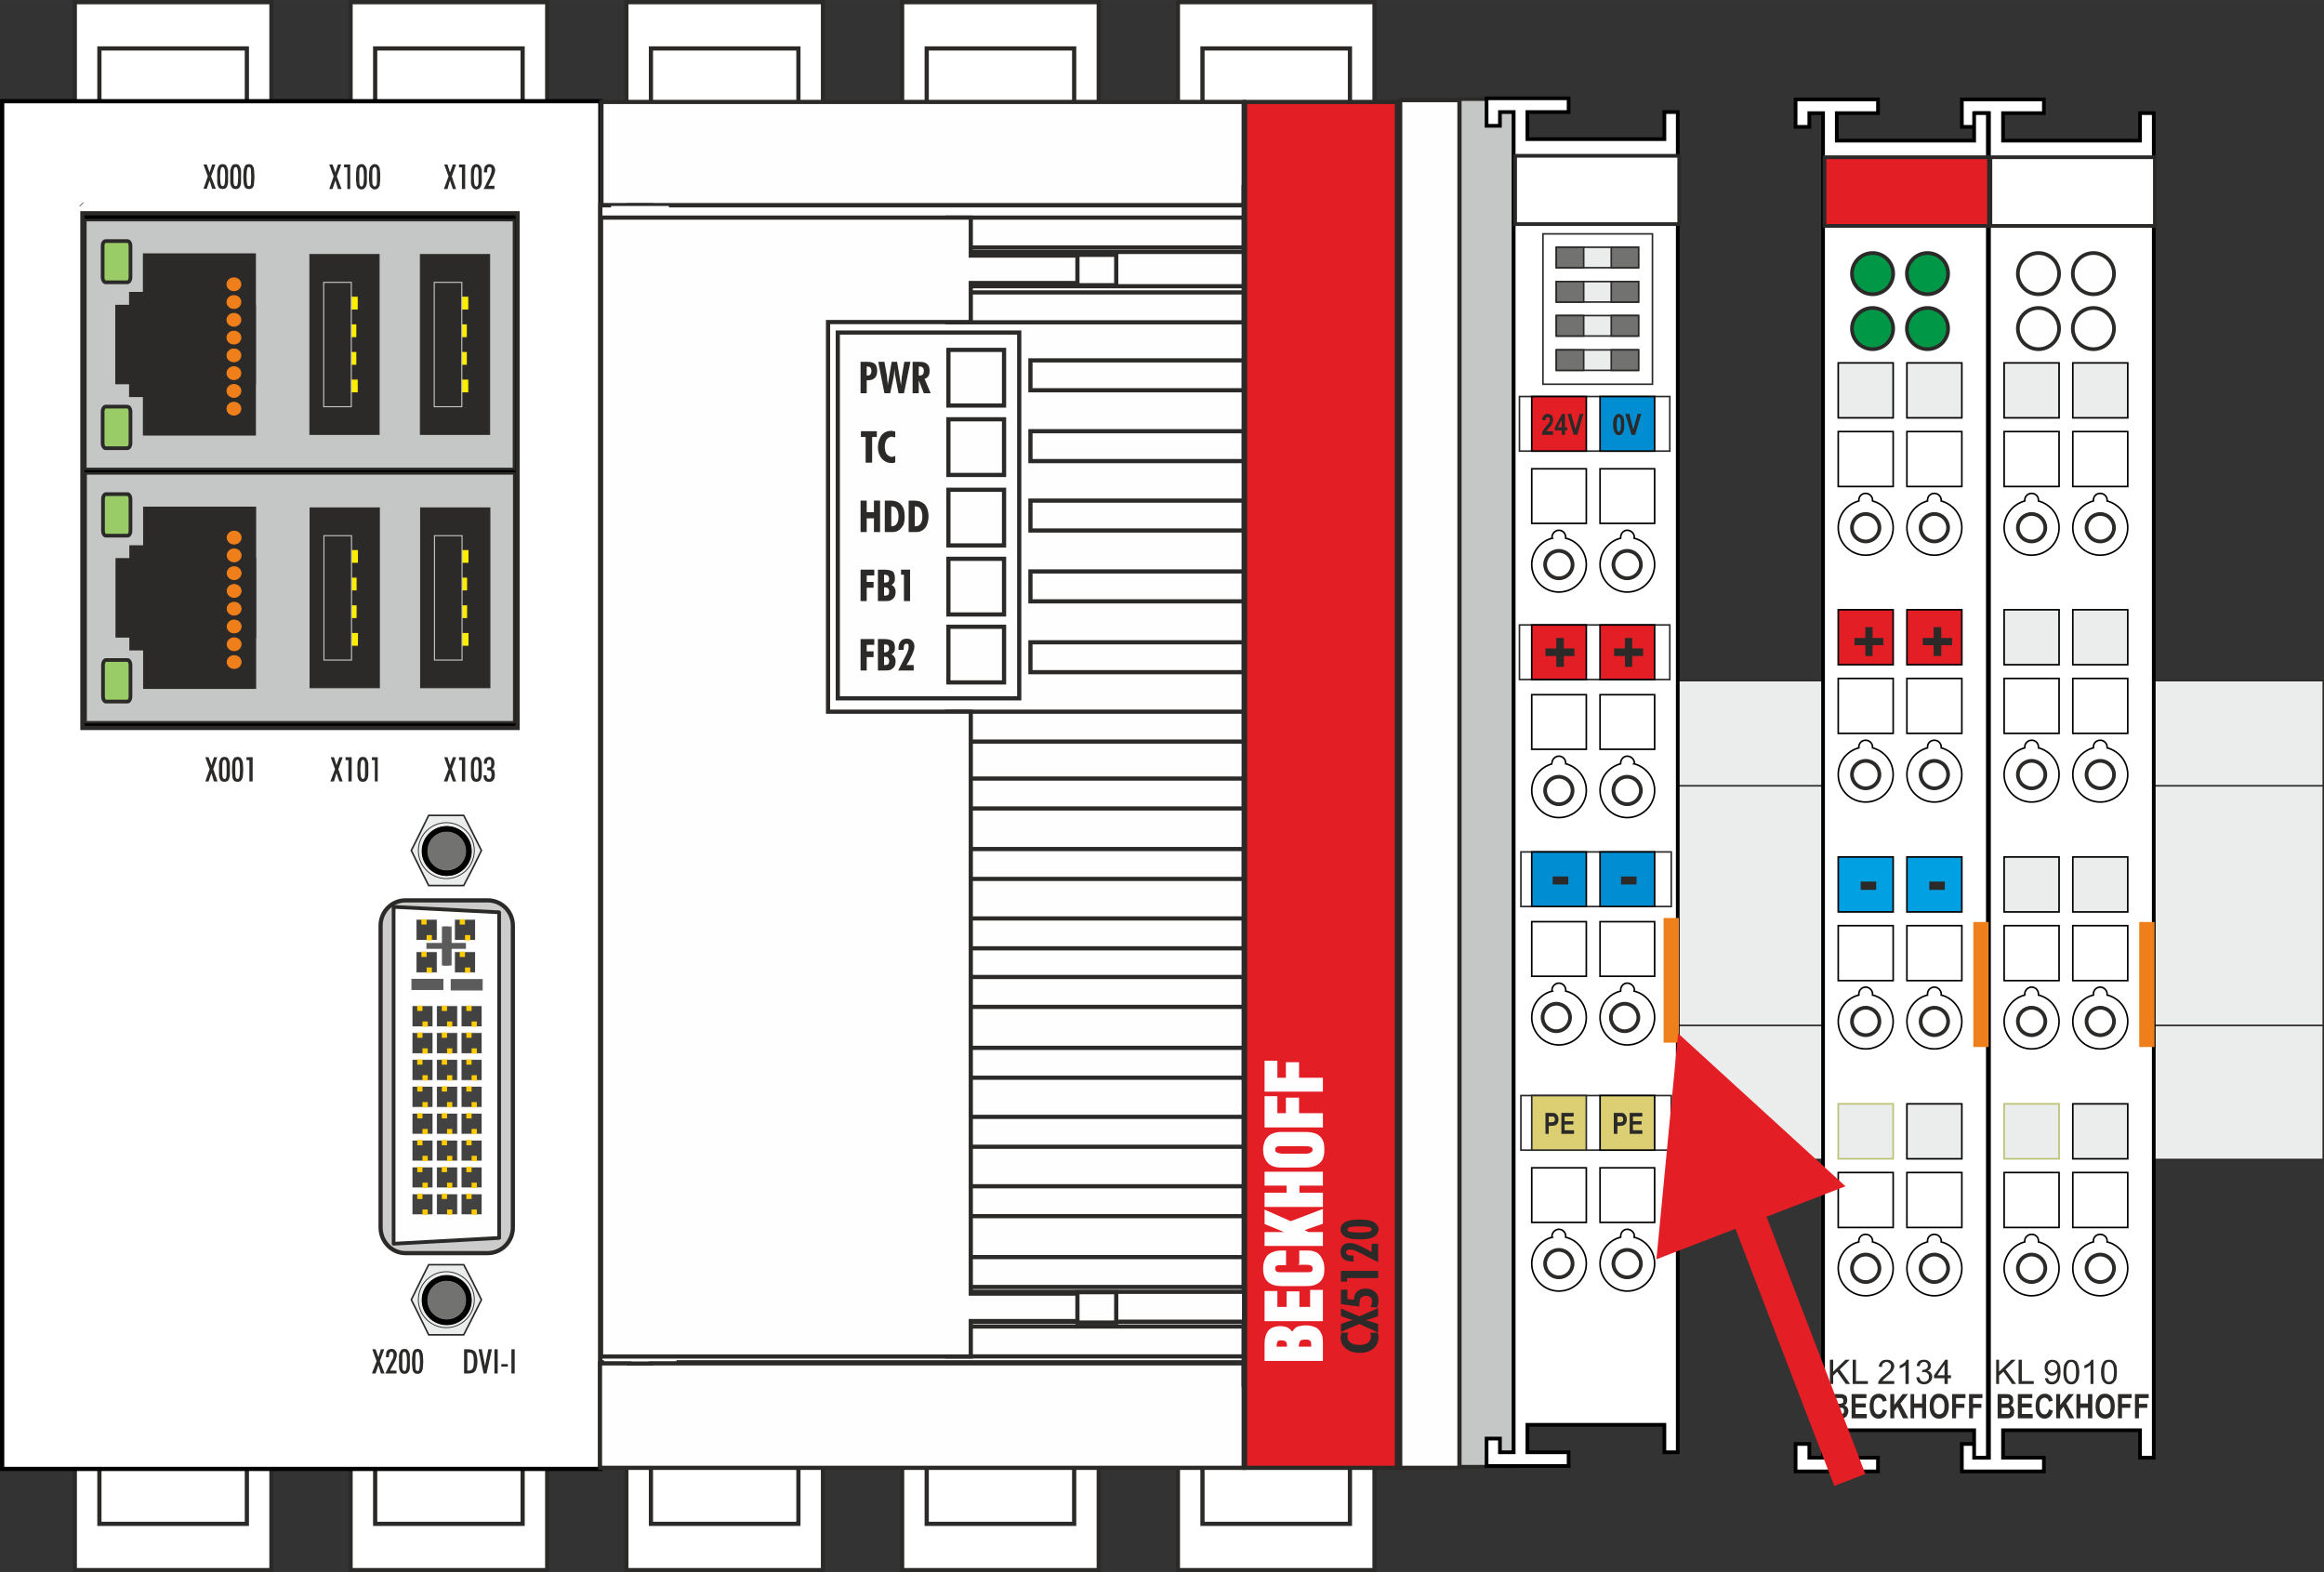 <?xml version="1.0" encoding="UTF-8"?>
<!DOCTYPE svg PUBLIC "-//W3C//DTD SVG 1.1//EN" "http://www.w3.org/Graphics/SVG/1.1/DTD/svg11.dtd">
<!-- Creator: CorelDRAW X6 -->
<svg xmlns="http://www.w3.org/2000/svg" xml:space="preserve" width="66.695mm" height="45.121mm" version="1.1" style="shape-rendering:geometricPrecision; text-rendering:geometricPrecision; image-rendering:optimizeQuality; fill-rule:evenodd; clip-rule:evenodd"
viewBox="0 0 6430 4350"
 xmlns:xlink="http://www.w3.org/1999/xlink">
 <rect x="0" y="0" width="6430" height="4350" fill="#333333" stroke="none"/>
 <defs>
  <style type="text/css">
   <![CDATA[
    .str3 {stroke:black;stroke-width:4.425}
    .str0 {stroke:#2B2A29;stroke-width:4.425}
    .str10 {stroke:#5B5B5B;stroke-width:4.425}
    .str4 {stroke:#BBC274;stroke-width:4.425}
    .str12 {stroke:#C5C6C6;stroke-width:4.425}
    .str5 {stroke:#EF7F1A;stroke-width:4.425}
    .str7 {stroke:#FEFEFE;stroke-width:4.425}
    .str1 {stroke:black;stroke-width:10.258}
    .str2 {stroke:#2B2A29;stroke-width:10.258}
    .str9 {stroke:#2B2A29;stroke-width:10.258;stroke-linejoin:round}
    .str8 {stroke:black;stroke-width:11.627}
    .str6 {stroke:#2B2A29;stroke-width:11.627}
    .str13 {stroke:#FEFEFE;stroke-width:11.627}
    .str11 {stroke:black;stroke-width:14.529;stroke-linejoin:bevel}
    .fil3 {fill:none}
    .fil11 {fill:none;fill-rule:nonzero}
    .fil18 {fill:#008DD2}
    .fil7 {fill:#009846}
    .fil9 {fill:#00A0E3}
    .fil22 {fill:#2B2A29}
    .fil13 {fill:#434242}
    .fil15 {fill:#5B5B5B}
    .fil16 {fill:#727271}
    .fil24 {fill:#99CC66}
    .fil17 {fill:#C5C6C6}
    .fil12 {fill:#CCCCCC}
    .fil19 {fill:#DCCF73}
    .fil8 {fill:#E31E24}
    .fil0 {fill:#EBECEC}
    .fil5 {fill:#EF7F1A}
    .fil14 {fill:#FECC00}
    .fil2 {fill:#FEFEFE}
    .fil23 {fill:#FFED00}
    .fil1 {fill:white}
    .fil20 {fill:black;fill-rule:nonzero}
    .fil6 {fill:#2B2A29;fill-rule:nonzero}
    .fil25 {fill:#E31E24;fill-rule:nonzero}
    .fil4 {fill:#EBECEC;fill-rule:nonzero}
    .fil10 {fill:#FEFEFE;fill-rule:nonzero}
    .fil21 {fill:white;fill-rule:nonzero}
   ]]>
  </style>
 </defs>
 <g id="Ebene_x0020_1">
  <g id="_990263408">
   <rect class="fil0 str0" x="972" y="1883" width="5456" height="1325"/>
   <rect class="fil0 str0" x="972" y="2174" width="5456" height="663"/>
  </g>
  <g id="_990264272">
   <path class="fil1 str1" d="M5503 389l0 -76 -38 0 0 38 -37 0 0 -76 75 0 39 0 113 0 0 38 -113 0 0 76 379 0 0 -76 38 0 0 76c0,1183 0,2373 0,3568l0 76 -38 0 0 -76 -379 0 0 76 113 0 0 38 -152 0 -75 0 0 -76 37 0 0 38 38 0 0 -76c0,-1195 0,-2385 0,-3568l0 0z"/>
   <g>
    <circle class="fil2 str2" cx="5640" cy="909" r="57"/>
    <circle class="fil2 str2" cx="5640" cy="757" r="57"/>
    <circle class="fil2 str2" cx="5792" cy="909" r="57"/>
    <circle class="fil2 str2" cx="5792" cy="757" r="57"/>
   </g>
   <rect class="fil1 str3" x="5735" y="1194" width="152" height="152"/>
   <path class="fil3 str3" d="M5830 1386c33,9 57,38 57,74 0,42 -34,76 -76,76 -42,0 -76,-34 -76,-76 0,-36 24,-65 57,-74 0,-1 0,-2 0,-2 0,-11 8,-19 19,-19 10,0 19,8 19,19 0,0 0,1 0,2l0 0z"/>
   <g>
    <rect class="fil1 str3" x="5545" y="1194" width="152" height="152"/>
    <path class="fil3 str3" d="M5640 1386c33,9 57,38 57,74 0,42 -34,76 -76,76 -42,0 -76,-34 -76,-76 0,-36 25,-65 57,-74 0,-1 0,-2 0,-2 0,-11 9,-19 19,-19 11,0 19,8 19,19 0,0 0,1 0,2l0 0z"/>
   </g>
   <g>
    <g>
     <rect class="fil1 str3" x="5735" y="3244" width="152" height="152"/>
     <path class="fil3 str3" d="M5830 3436c33,8 57,38 57,73 0,42 -34,76 -76,76 -42,0 -76,-34 -76,-76 0,-35 24,-65 57,-73 0,-1 0,-2 0,-3 0,-10 8,-18 19,-18 10,0 19,8 19,18 0,1 0,2 0,3l0 0z"/>
    </g>
    <g>
     <rect class="fil1 str3" x="5545" y="3244" width="152" height="152"/>
     <path class="fil3 str3" d="M5640 3436c33,8 57,38 57,73 0,42 -34,76 -76,76 -42,0 -76,-34 -76,-76 0,-35 25,-65 57,-73 0,-1 0,-2 0,-3 0,-10 9,-18 19,-18 11,0 19,8 19,18 0,1 0,2 0,3l0 0z"/>
    </g>
   </g>
   <g>
    <g>
     <rect class="fil1 str3" x="5735" y="2561" width="152" height="152"/>
     <path class="fil3 str3" d="M5830 2753c33,8 57,38 57,73 0,42 -34,76 -76,76 -42,0 -76,-34 -76,-76 0,-35 24,-65 57,-73 0,-1 0,-2 0,-3 0,-10 8,-19 19,-19 10,0 19,9 19,19 0,1 0,2 0,3l0 0z"/>
    </g>
    <g>
     <rect class="fil1 str3" x="5545" y="2561" width="152" height="152"/>
     <path class="fil3 str3" d="M5640 2753c33,8 57,38 57,73 0,42 -34,76 -76,76 -42,0 -76,-34 -76,-76 0,-35 25,-65 57,-73 0,-1 0,-2 0,-3 0,-10 9,-19 19,-19 11,0 19,9 19,19 0,1 0,2 0,3l0 0z"/>
    </g>
   </g>
   <g>
    <g>
     <rect class="fil1 str3" x="5735" y="1877" width="152" height="152"/>
     <path class="fil3 str3" d="M5830 2069c33,9 57,38 57,74 0,42 -34,76 -76,76 -42,0 -76,-34 -76,-76 0,-36 24,-65 57,-74 0,0 0,-1 0,-2 0,-11 8,-19 19,-19 10,0 19,8 19,19 0,1 0,2 0,2l0 0z"/>
    </g>
    <g>
     <rect class="fil1 str3" x="5545" y="1877" width="152" height="152"/>
     <path class="fil3 str3" d="M5640 2069c33,9 57,38 57,74 0,42 -34,76 -76,76 -42,0 -76,-34 -76,-76 0,-36 25,-65 57,-74 0,0 0,-1 0,-2 0,-11 9,-19 19,-19 11,0 19,8 19,19 0,1 0,2 0,2l0 0z"/>
    </g>
   </g>
   <rect class="fil1 str2" x="5507" y="435" width="455" height="190"/>
   <g>
    <circle class="fil1 str2" cx="5621" cy="3509" r="38"/>
    <circle class="fil1 str2" cx="5811" cy="3509" r="38"/>
   </g>
   <g>
    <circle class="fil1 str2" cx="5621" cy="2826" r="38"/>
    <circle class="fil1 str2" cx="5811" cy="2826" r="38"/>
   </g>
   <g>
    <circle class="fil1 str2" cx="5621" cy="2143" r="38"/>
    <circle class="fil1 str2" cx="5811" cy="2143" r="38"/>
   </g>
   <g>
    <circle class="fil1 str2" cx="5621" cy="1460" r="38"/>
    <circle class="fil1 str2" cx="5811" cy="1460" r="38"/>
   </g>
   <rect class="fil0 str3" x="5735" y="1004" width="152" height="152"/>
   <rect class="fil0 str3" x="5545" y="1004" width="152" height="152"/>
   <rect class="fil0 str3" x="5735" y="1687" width="152" height="152"/>
   <rect class="fil0 str3" x="5545" y="1687" width="152" height="152"/>
   <rect class="fil0 str3" x="5735" y="2371" width="152" height="152"/>
   <rect class="fil0 str3" x="5545" y="2371" width="152" height="152"/>
   <rect class="fil0 str3" x="5735" y="3054" width="152" height="152"/>
   <rect class="fil0 str4" x="5545" y="3054" width="152" height="152"/>
   <path class="fil4" d="M5605 1100l0 10 -31 0c0,-4 1,-7 3,-10 1,-4 5,-9 10,-14 4,-5 6,-8 7,-9 1,-3 2,-5 2,-8 0,-2 -1,-4 -2,-5 -1,-2 -2,-2 -4,-2 -4,0 -6,3 -6,9l-9 -1c0,-6 2,-10 4,-13 3,-3 7,-4 11,-4 5,0 9,1 11,5 3,3 4,6 4,11 0,2 0,4 -1,7 -1,2 -1,4 -3,6 -1,2 -3,5 -6,9 -3,3 -5,5 -6,6 -1,1 -1,2 -2,3l18 0 0 0z"/>
   <path id="_1" class="fil4" d="M5629 1110l0 -11 -19 0 0 -10 20 -36 8 0 0 36 6 0 0 10 -6 0 0 11 -9 0zm0 -21l0 -19 -11 19 11 0z"/>
   <polygon id="_2" class="fil4" points="5662,1110 5645,1053 5655,1053 5667,1095 5679,1053 5689,1053 5672,1110 "/>
   <path class="fil4" d="M5787 1053c5,0 9,2 11,6 3,4 4,12 4,23 0,11 -1,19 -4,23 -2,4 -6,6 -11,6 -4,0 -8,-2 -11,-6 -3,-4 -4,-12 -4,-23 0,-11 1,-19 4,-23 3,-4 7,-6 11,-6zm0 9c-2,0 -3,1 -4,4 -1,2 -1,7 -1,16 0,9 0,14 1,17 1,2 2,3 4,3 2,0 4,-1 5,-3 1,-3 1,-8 1,-17 0,-9 0,-14 -1,-16 -1,-3 -3,-4 -5,-4z"/>
   <polygon id="_1_0" class="fil4" points="5823,1110 5806,1053 5816,1053 5828,1095 5839,1053 5850,1053 5833,1110 "/>
   <path class="fil4" d="M5584 3160l0 -57 16 0c5,0 9,0 11,1 2,0 5,2 7,5 1,3 2,7 2,11 0,4 0,8 -2,11 -1,2 -3,5 -6,6 -2,1 -6,1 -12,1l-6 0 0 22 -10 0 0 0zm10 -48l0 17 5 0c3,0 6,0 7,-1 2,0 3,-1 3,-3 1,-1 2,-3 2,-4 0,-2 -1,-4 -2,-5 0,-2 -1,-3 -3,-3 -1,0 -4,-1 -8,-1l-4 0 0 0z"/>
   <polygon id="_1_1" class="fil4" points="5628,3160 5628,3103 5663,3103 5663,3112 5638,3112 5638,3125 5661,3125 5661,3135 5638,3135 5638,3151 5664,3151 5664,3160 "/>
   <polygon class="fil4" points="5616,1804 5616,1774 5586,1774 5586,1753 5616,1753 5616,1723 5636,1723 5636,1753 5667,1753 5667,1774 5636,1774 5636,1804 "/>
   <polygon class="fil4" points="5607,2462 5607,2439 5651,2439 5651,2462 "/>
   <path class="fil4" d="M5774 3160l0 -57 15 0c6,0 10,0 11,1 3,0 6,2 7,5 2,3 3,7 3,11 0,4 -1,8 -2,11 -2,2 -4,5 -6,6 -2,1 -6,1 -12,1l-7 0 0 22 -9 0 0 0zm9 -48l0 17 6 0c3,0 6,0 7,-1 1,0 2,-1 3,-3 1,-1 1,-3 1,-4 0,-2 0,-4 -1,-5 -1,-2 -2,-3 -3,-3 -1,0 -4,-1 -8,-1l-5 0 0 0z"/>
   <polygon id="_1_2" class="fil4" points="5818,3160 5818,3103 5853,3103 5853,3112 5828,3112 5828,3125 5851,3125 5851,3135 5828,3135 5828,3151 5854,3151 5854,3160 "/>
   <polygon class="fil4" points="5797,2462 5797,2439 5841,2439 5841,2462 "/>
   <polygon class="fil4" points="5814,1804 5814,1774 5783,1774 5783,1753 5814,1753 5814,1723 5834,1723 5834,1753 5864,1753 5864,1774 5834,1774 5834,1804 "/>
   <rect class="fil5 str5" x="5921" y="2553" width="37.874" height="341.532"/>
   <path class="fil6" d="M5527 3857l22 0c6,0 10,0 13,2 2,1 4,2 6,5 2,3 2,6 2,10 0,3 0,6 -2,9 -1,2 -3,4 -5,5 3,2 6,3 7,6 2,3 3,6 3,10 0,5 -1,9 -3,13 -3,3 -6,5 -9,6 -2,1 -7,1 -15,1l-19 0 0 -67 0 0zm11 11l0 16 7 0c5,0 8,-1 9,-1 1,0 3,-1 4,-2 1,-2 2,-3 2,-5 0,-2 -1,-4 -2,-5 0,-2 -1,-2 -3,-3 -1,0 -5,0 -11,0l-6 0 0 0zm0 27l0 17 11 0c4,0 7,0 8,0 2,-1 3,-2 3,-3 1,-1 2,-3 2,-5 0,-2 -1,-4 -2,-6 -1,-1 -2,-2 -3,-3 -2,0 -5,0 -10,0l-9 0 0 0z"/>
   <polygon id="_1_3" class="fil6" points="5583,3924 5583,3857 5623,3857 5623,3868 5594,3868 5594,3883 5621,3883 5621,3894 5594,3894 5594,3912 5624,3912 5624,3924 "/>
   <path id="_2_4" class="fil6" d="M5669 3899l11 4c-2,8 -5,13 -9,17 -4,3 -9,5 -14,5 -7,0 -13,-3 -17,-8 -6,-7 -8,-15 -8,-26 0,-12 2,-21 8,-27 4,-5 10,-8 18,-8 6,0 11,2 15,6 3,3 5,7 7,13l-11 3c-1,-3 -2,-6 -4,-8 -3,-2 -5,-3 -8,-3 -4,0 -7,2 -10,5 -3,4 -4,10 -4,18 0,9 1,14 4,18 3,4 6,5 10,5 3,0 5,-1 7,-3 2,-2 4,-6 5,-11z"/>
   <polygon id="_3" class="fil6" points="5689,3924 5689,3857 5700,3857 5700,3887 5723,3857 5738,3857 5717,3883 5739,3924 5725,3924 5709,3892 5700,3904 5700,3924 "/>
   <polygon id="_4" class="fil6" points="5745,3924 5745,3857 5756,3857 5756,3883 5777,3883 5777,3857 5789,3857 5789,3924 5777,3924 5777,3895 5756,3895 5756,3924 "/>
   <path id="_5" class="fil6" d="M5798 3891c0,-8 1,-15 3,-20 3,-5 6,-9 10,-12 4,-2 8,-3 14,-3 7,0 14,3 19,9 5,6 7,14 7,25 0,12 -2,20 -8,27 -4,5 -11,8 -18,8 -8,0 -15,-3 -19,-8 -6,-7 -8,-15 -8,-26l0 0zm11 -1c0,8 2,14 5,18 3,3 6,5 11,5 4,0 8,-2 11,-5 2,-4 4,-10 4,-18 0,-8 -2,-13 -4,-17 -3,-4 -7,-6 -11,-6 -5,0 -9,2 -11,6 -3,4 -5,10 -5,17z"/>
   <polygon id="_6" class="fil6" points="5860,3924 5860,3857 5898,3857 5898,3868 5871,3868 5871,3884 5894,3884 5894,3895 5871,3895 5871,3924 "/>
   <polygon id="_7" class="fil6" points="5907,3924 5907,3857 5945,3857 5945,3868 5918,3868 5918,3884 5941,3884 5941,3895 5918,3895 5918,3924 "/>
   <polygon class="fil6" points="5523,3829 5523,3762 5531,3762 5531,3795 5565,3762 5577,3762 5549,3789 5578,3829 5567,3829 5543,3795 5531,3806 5531,3829 "/>
   <polygon id="_1_5" class="fil6" points="5585,3829 5585,3762 5594,3762 5594,3821 5627,3821 5627,3829 "/>
   <path id="_2_6" class="fil6" d="M5658 3813l8 0c1,4 2,6 4,8 2,1 4,2 7,2 3,0 5,0 7,-2 2,-1 3,-2 5,-4 1,-2 2,-5 3,-8 0,-3 1,-7 1,-10 0,-1 0,-1 0,-2 -2,3 -4,5 -7,7 -3,1 -6,2 -9,2 -6,0 -10,-2 -14,-6 -4,-4 -6,-9 -6,-16 0,-7 2,-12 6,-16 4,-4 9,-6 15,-6 4,0 8,1 12,3 4,3 6,6 8,10 2,4 3,11 3,19 0,9 -1,15 -3,20 -1,6 -4,9 -8,12 -4,3 -8,4 -13,4 -5,0 -10,-1 -13,-4 -3,-3 -5,-7 -6,-13l0 0zm34 -29c0,-5 -1,-9 -4,-12 -3,-2 -5,-4 -9,-4 -4,0 -7,2 -10,5 -2,3 -4,7 -4,12 0,4 2,7 4,10 3,2 6,4 10,4 4,0 7,-2 9,-4 3,-3 4,-7 4,-11l0 0z"/>
   <path id="_3_7" class="fil6" d="M5709 3796c0,-8 1,-15 2,-19 2,-5 5,-9 8,-12 3,-2 7,-3 12,-3 3,0 7,0 9,2 3,1 6,3 7,6 2,3 3,6 4,10 1,4 2,9 2,16 0,8 -1,14 -3,19 -1,5 -4,8 -7,11 -3,3 -7,4 -12,4 -7,0 -12,-2 -15,-7 -5,-5 -7,-14 -7,-27zm8 0c0,11 2,18 5,22 2,3 5,5 9,5 4,0 7,-2 9,-5 3,-4 4,-11 4,-22 0,-11 -1,-18 -4,-22 -2,-4 -5,-6 -9,-6 -4,0 -7,2 -9,5 -3,4 -5,12 -5,23l0 0z"/>
   <path id="_4_8" class="fil6" d="M5792 3829l-8 0 0 -52c-2,1 -5,3 -8,5 -3,2 -6,3 -9,4l0 -8c5,-2 9,-5 13,-7 3,-3 5,-7 7,-9l5 0 0 67 0 0z"/>
   <path id="_5_9" class="fil6" d="M5813 3796c0,-8 1,-15 3,-19 1,-5 4,-9 7,-12 3,-2 7,-3 12,-3 4,0 7,0 10,2 2,1 5,3 6,6 2,3 4,6 5,10 0,4 1,9 1,16 0,8 -1,14 -2,19 -2,5 -5,8 -8,11 -3,3 -7,4 -12,4 -6,0 -11,-2 -15,-7 -4,-5 -7,-14 -7,-27zm9 0c0,11 1,18 4,22 2,3 5,5 9,5 4,0 7,-2 10,-5 2,-4 4,-11 4,-22 0,-11 -2,-18 -4,-22 -3,-4 -6,-6 -10,-6 -4,0 -7,2 -9,5 -3,4 -4,12 -4,23l0 0z"/>
  </g>
  <g id="_892676992">
   <path class="fil1 str1" d="M5044 389l0 -76 -38 0 0 38 -38 0 0 -76 76 0 38 0 114 0 0 38 -114 0 0 76 380 0 0 -76 38 0 0 76c0,1183 0,2373 0,3568l0 76 -38 0 0 -76 -380 0 0 76 114 0 0 38 -152 0 -76 0 0 -76 38 0 0 38 38 0 0 -76c0,-1195 0,-2385 0,-3568l0 0z"/>
   <g>
    <circle class="fil7 str2" cx="5181" cy="909" r="57"/>
    <circle class="fil7 str2" cx="5181" cy="757" r="57"/>
    <circle class="fil7 str2" cx="5333" cy="909" r="57"/>
    <circle class="fil7 str2" cx="5333" cy="757" r="57"/>
   </g>
   <rect class="fil1 str3" x="5276" y="1194" width="152" height="152"/>
   <path class="fil3 str3" d="M5371 1386c32,9 57,38 57,74 0,42 -34,76 -76,76 -42,0 -76,-34 -76,-76 0,-36 24,-65 57,-74 0,-1 0,-2 0,-2 0,-11 8,-19 19,-19 10,0 19,8 19,19 0,0 0,1 0,2l0 0z"/>
   <g>
    <rect class="fil1 str3" x="5086" y="1194" width="152" height="152"/>
    <path class="fil3 str3" d="M5181 1386c33,9 57,38 57,74 0,42 -34,76 -76,76 -42,0 -76,-34 -76,-76 0,-36 24,-65 57,-74 0,-1 0,-2 0,-2 0,-11 8,-19 19,-19 10,0 19,8 19,19 0,0 0,1 0,2l0 0z"/>
   </g>
   <g>
    <g>
     <rect class="fil1 str3" x="5276" y="3244" width="152" height="152"/>
     <path class="fil3 str3" d="M5371 3436c32,8 57,38 57,73 0,42 -34,76 -76,76 -42,0 -76,-34 -76,-76 0,-35 24,-65 57,-73 0,-1 0,-2 0,-3 0,-10 8,-18 19,-18 10,0 19,8 19,18 0,1 0,2 0,3l0 0z"/>
    </g>
    <g>
     <rect class="fil1 str3" x="5086" y="3244" width="152" height="152"/>
     <path class="fil3 str3" d="M5181 3436c33,8 57,38 57,73 0,42 -34,76 -76,76 -42,0 -76,-34 -76,-76 0,-35 24,-65 57,-73 0,-1 0,-2 0,-3 0,-10 8,-18 19,-18 10,0 19,8 19,18 0,1 0,2 0,3l0 0z"/>
    </g>
   </g>
   <g>
    <g>
     <rect class="fil1 str3" x="5276" y="2561" width="152" height="152"/>
     <path class="fil3 str3" d="M5371 2753c32,8 57,38 57,73 0,42 -34,76 -76,76 -42,0 -76,-34 -76,-76 0,-35 24,-65 57,-73 0,-1 0,-2 0,-3 0,-10 8,-19 19,-19 10,0 19,9 19,19 0,1 0,2 0,3l0 0z"/>
    </g>
    <g>
     <rect class="fil1 str3" x="5086" y="2561" width="152" height="152"/>
     <path class="fil3 str3" d="M5181 2753c33,8 57,38 57,73 0,42 -34,76 -76,76 -42,0 -76,-34 -76,-76 0,-35 24,-65 57,-73 0,-1 0,-2 0,-3 0,-10 8,-19 19,-19 10,0 19,9 19,19 0,1 0,2 0,3l0 0z"/>
    </g>
   </g>
   <g>
    <g>
     <rect class="fil1 str3" x="5276" y="1877" width="152" height="152"/>
     <path class="fil3 str3" d="M5371 2069c32,9 57,38 57,74 0,42 -34,76 -76,76 -42,0 -76,-34 -76,-76 0,-36 24,-65 57,-74 0,0 0,-1 0,-2 0,-11 8,-19 19,-19 10,0 19,8 19,19 0,1 0,2 0,2l0 0z"/>
    </g>
    <g>
     <rect class="fil1 str3" x="5086" y="1877" width="152" height="152"/>
     <path class="fil3 str3" d="M5181 2069c33,9 57,38 57,74 0,42 -34,76 -76,76 -42,0 -76,-34 -76,-76 0,-36 24,-65 57,-74 0,0 0,-1 0,-2 0,-11 8,-19 19,-19 10,0 19,8 19,19 0,1 0,2 0,2l0 0z"/>
    </g>
   </g>
   <rect class="fil8 str2" x="5048" y="435" width="455" height="190"/>
   <g>
    <circle class="fil1 str2" cx="5162" cy="3509" r="38"/>
    <circle class="fil1 str2" cx="5352" cy="3509" r="38"/>
   </g>
   <g>
    <circle class="fil1 str2" cx="5162" cy="2826" r="38"/>
    <circle class="fil1 str2" cx="5352" cy="2826" r="38"/>
   </g>
   <g>
    <circle class="fil1 str2" cx="5162" cy="2143" r="38"/>
    <circle class="fil1 str2" cx="5352" cy="2143" r="38"/>
   </g>
   <g>
    <circle class="fil1 str2" cx="5162" cy="1460" r="38"/>
    <circle class="fil1 str2" cx="5352" cy="1460" r="38"/>
   </g>
   <rect class="fil0 str3" x="5276" y="1004" width="152" height="152"/>
   <rect class="fil0 str3" x="5086" y="1004" width="152" height="152"/>
   <rect class="fil8 str3" x="5276" y="1687" width="152" height="152"/>
   <rect class="fil8 str3" x="5086" y="1687" width="152" height="152"/>
   <rect class="fil9 str3" x="5276" y="2371" width="152" height="152"/>
   <rect class="fil9 str3" x="5086" y="2371" width="152" height="152"/>
   <rect class="fil0 str3" x="5276" y="3054" width="152" height="152"/>
   <rect class="fil0 str4" x="5086" y="3054" width="152" height="152"/>
   <path class="fil4" d="M5146 1100l0 10 -32 0c1,-4 2,-7 3,-10 2,-4 6,-9 10,-14 4,-5 7,-8 8,-9 1,-3 2,-5 2,-8 0,-2 -1,-4 -2,-5 -1,-2 -2,-2 -4,-2 -4,0 -6,3 -7,9l-9 -1c1,-6 2,-10 5,-13 3,-3 6,-4 11,-4 5,0 9,1 11,5 2,3 4,6 4,11 0,2 -1,4 -1,7 -1,2 -2,4 -3,6 -1,2 -3,5 -7,9 -3,3 -4,5 -5,6 -1,1 -2,2 -2,3l18 0 0 0z"/>
   <path id="_1_10" class="fil4" d="M5170 1110l0 -11 -20 0 0 -10 21 -36 8 0 0 36 5 0 0 10 -5 0 0 11 -9 0 0 0zm0 -21l0 -19 -11 19 11 0z"/>
   <polygon id="_2_11" class="fil4" points="5203,1110 5186,1053 5196,1053 5208,1095 5219,1053 5230,1053 5213,1110 "/>
   <path class="fil4" d="M5328 1053c4,0 8,2 11,6 3,4 4,12 4,23 0,11 -1,19 -4,23 -3,4 -6,6 -11,6 -5,0 -8,-2 -11,-6 -3,-4 -4,-12 -4,-23 0,-11 1,-19 4,-23 3,-4 6,-6 11,-6zm0 9c-2,0 -3,1 -4,4 -1,2 -2,7 -2,16 0,9 1,14 2,17 1,2 2,3 4,3 2,0 3,-1 4,-3 1,-3 2,-8 2,-17 0,-9 -1,-14 -2,-16 -1,-3 -2,-4 -4,-4z"/>
   <polygon id="_1_12" class="fil4" points="5363,1110 5347,1053 5357,1053 5369,1095 5380,1053 5390,1053 5374,1110 "/>
   <path class="fil4" d="M5125 3160l0 -57 15 0c6,0 10,0 11,1 3,0 6,2 7,5 2,3 3,7 3,11 0,4 -1,8 -2,11 -2,2 -4,5 -6,6 -3,1 -6,1 -12,1l-7 0 0 22 -9 0 0 0zm9 -48l0 17 6 0c3,0 6,0 7,-1 1,0 2,-1 3,-3 1,-1 1,-3 1,-4 0,-2 0,-4 -1,-5 -1,-2 -2,-3 -3,-3 -1,0 -4,-1 -8,-1l-5 0 0 0z"/>
   <polygon id="_1_13" class="fil4" points="5169,3160 5169,3103 5204,3103 5204,3112 5178,3112 5178,3125 5202,3125 5202,3135 5178,3135 5178,3151 5205,3151 5205,3160 "/>
   <polygon class="fil6" points="5148,2462 5148,2439 5191,2439 5191,2462 "/>
   <path class="fil4" d="M5315 3160l0 -57 15 0c6,0 9,0 11,1 3,0 5,2 7,5 2,3 3,7 3,11 0,4 -1,8 -3,11 -1,2 -3,5 -6,6 -2,1 -6,1 -12,1l-6 0 0 22 -9 0 0 0zm9 -48l0 17 6 0c3,0 6,0 7,-1 1,0 2,-1 3,-3 1,-1 1,-3 1,-4 0,-2 0,-4 -1,-5 -1,-2 -2,-3 -3,-3 -1,0 -4,-1 -8,-1l-5 0 0 0z"/>
   <polygon id="_1_14" class="fil4" points="5359,3160 5359,3103 5394,3103 5394,3112 5368,3112 5368,3125 5392,3125 5392,3135 5368,3135 5368,3151 5395,3151 5395,3160 "/>
   <polygon class="fil6" points="5338,2462 5338,2439 5381,2439 5381,2462 "/>
   <rect class="fil5 str5" x="5462" y="2553" width="37.874" height="341.532"/>
   <path class="fil6" d="M5068 3857l22 0c6,0 10,0 12,2 3,1 5,2 7,5 1,3 2,6 2,10 0,3 -1,6 -2,9 -1,2 -3,4 -6,5 4,2 6,3 8,6 2,3 3,6 3,10 0,5 -2,9 -4,13 -2,3 -5,5 -8,6 -2,1 -8,1 -16,1l-18 0 0 -67 0 0zm11 11l0 16 7 0c5,0 7,-1 8,-1 2,0 4,-1 5,-2 1,-2 1,-3 1,-5 0,-2 0,-4 -1,-5 -1,-2 -2,-2 -3,-3 -1,0 -5,0 -11,0l-6 0 0 0zm0 27l0 17 10 0c5,0 7,0 9,0 1,-1 2,-2 3,-3 1,-1 1,-3 1,-5 0,-2 0,-4 -1,-6 -1,-1 -2,-2 -4,-3 -1,0 -4,0 -9,0l-9 0 0 0z"/>
   <polygon id="_1_15" class="fil6" points="5123,3924 5123,3857 5164,3857 5164,3868 5134,3868 5134,3883 5162,3883 5162,3894 5134,3894 5134,3912 5165,3912 5165,3924 "/>
   <path id="_2_16" class="fil6" d="M5209 3899l12 4c-2,8 -5,13 -9,17 -4,3 -9,5 -14,5 -8,0 -13,-3 -18,-8 -5,-7 -7,-15 -7,-26 0,-12 2,-21 7,-27 5,-5 11,-8 18,-8 7,0 12,2 16,6 3,3 5,7 6,13l-11 3c0,-3 -2,-6 -4,-8 -2,-2 -5,-3 -7,-3 -4,0 -8,2 -10,5 -3,4 -4,10 -4,18 0,9 1,14 4,18 2,4 5,5 9,5 3,0 6,-1 8,-3 2,-2 4,-6 4,-11z"/>
   <polygon id="_3_17" class="fil6" points="5230,3924 5230,3857 5241,3857 5241,3887 5264,3857 5279,3857 5258,3883 5280,3924 5265,3924 5250,3892 5241,3904 5241,3924 "/>
   <polygon id="_4_18" class="fil6" points="5286,3924 5286,3857 5296,3857 5296,3883 5318,3883 5318,3857 5329,3857 5329,3924 5318,3924 5318,3895 5296,3895 5296,3924 "/>
   <path id="_5_19" class="fil6" d="M5339 3891c0,-8 1,-15 3,-20 3,-5 6,-9 10,-12 3,-2 8,-3 13,-3 8,0 15,3 20,9 4,6 7,14 7,25 0,12 -3,20 -8,27 -5,5 -11,8 -19,8 -8,0 -14,-3 -18,-8 -6,-7 -8,-15 -8,-26l0 0zm11 -1c0,8 2,14 4,18 3,3 7,5 11,5 5,0 8,-2 11,-5 3,-4 4,-10 4,-18 0,-8 -1,-13 -4,-17 -3,-4 -6,-6 -11,-6 -4,0 -8,2 -11,6 -2,4 -4,10 -4,17z"/>
   <polygon id="_6_20" class="fil6" points="5401,3924 5401,3857 5438,3857 5438,3868 5412,3868 5412,3884 5435,3884 5435,3895 5412,3895 5412,3924 "/>
   <polygon id="_7_21" class="fil6" points="5448,3924 5448,3857 5485,3857 5485,3868 5459,3868 5459,3884 5482,3884 5482,3895 5459,3895 5459,3924 "/>
   <polygon class="fil6" points="5063,3829 5063,3762 5072,3762 5072,3795 5106,3762 5118,3762 5090,3789 5119,3829 5107,3829 5083,3795 5072,3806 5072,3829 "/>
   <polygon id="_1_22" class="fil6" points="5126,3829 5126,3762 5135,3762 5135,3821 5168,3821 5168,3829 "/>
   <path id="_2_23" class="fil6" d="M5241 3821l0 8 -44 0c-1,-2 0,-4 0,-6 2,-3 3,-6 6,-9 2,-3 6,-6 11,-10 7,-6 12,-10 15,-14 2,-4 3,-7 3,-10 0,-3 -1,-6 -3,-8 -3,-2 -6,-4 -10,-4 -3,0 -6,2 -9,4 -2,2 -3,6 -3,10l-9 -1c1,-6 3,-11 7,-14 3,-4 9,-5 15,-5 6,0 11,1 15,5 4,3 6,8 6,13 0,3 -1,6 -2,8 -1,3 -3,6 -5,8 -3,3 -7,7 -13,12 -5,4 -8,7 -10,9 -1,1 -2,3 -3,4l33 0 0 0z"/>
   <path id="_3_24" class="fil6" d="M5281 3829l-9 0 0 -52c-1,1 -4,3 -7,5 -3,2 -7,3 -9,4l0 -8c4,-2 9,-5 12,-7 4,-3 6,-7 7,-9l6 0 0 67 0 0z"/>
   <path id="_4_25" class="fil6" d="M5302 3811l8 -1c1,5 3,8 5,10 2,2 5,3 8,3 4,0 8,-1 10,-4 3,-2 4,-6 4,-10 0,-4 -1,-7 -4,-9 -2,-3 -5,-4 -9,-4 -2,0 -3,0 -6,1l1 -7c1,0 1,0 2,0 3,0 6,-1 9,-3 3,-2 4,-5 4,-8 0,-3 -1,-6 -3,-8 -2,-2 -4,-3 -8,-3 -3,0 -6,1 -8,3 -2,2 -3,6 -4,9l-8 -1c1,-6 3,-10 6,-13 4,-3 9,-4 14,-4 4,0 7,0 10,2 3,1 6,4 7,6 2,3 2,6 2,9 0,3 0,6 -2,8 -1,2 -4,4 -7,6 4,0 7,2 9,5 3,3 4,7 4,11 0,6 -2,11 -7,15 -4,4 -9,6 -16,6 -6,0 -10,-2 -15,-5 -3,-4 -5,-8 -6,-14l0 0z"/>
   <path id="_5_26" class="fil6" d="M5380 3829l0 -16 -29 0 0 -8 31 -43 7 0 0 43 9 0 0 8 -9 0 0 16 -9 0zm0 -24l0 -30 -20 30 20 0z"/>
   <polygon class="fil6" points="5161,1815 5161,1785 5131,1785 5131,1765 5161,1765 5161,1735 5181,1735 5181,1765 5211,1765 5211,1785 5181,1785 5181,1815 "/>
   <polygon class="fil6" points="5350,1815 5350,1785 5320,1785 5320,1765 5350,1765 5350,1735 5371,1735 5371,1765 5401,1765 5401,1785 5371,1785 5371,1815 "/>
  </g>
  <g id="_990045680">
   <rect class="fil1 str6" x="970" y="3839" width="544" height="505"/>
   <rect class="fil1 str6" x="1038" y="3837" width="408" height="379"/>
  </g>
  <g id="_962929392">
   <rect class="fil1 str6" x="1733" y="3839" width="544" height="505"/>
   <rect class="fil1 str6" x="1801" y="3837" width="408" height="379"/>
  </g>
  <g id="_962930160">
   <rect class="fil1 str6" x="3259" y="3839" width="544" height="505"/>
   <rect class="fil1 str6" x="3327" y="3837" width="408" height="379"/>
  </g>
  <g id="_962930928">
   <rect class="fil1 str6" x="207" y="3839" width="544" height="505"/>
   <rect class="fil1 str6" x="275" y="3837" width="408" height="379"/>
  </g>
  <g id="_962931696">
   <rect class="fil1 str6" x="970" y="6" width="544" height="505"/>
   <rect class="fil1 str6" x="1038" y="134" width="408" height="379"/>
  </g>
  <g id="_962932464">
   <rect class="fil1 str6" x="207" y="6" width="544" height="505"/>
   <rect class="fil1 str6" x="275" y="134" width="408" height="379"/>
  </g>
  <g id="_962933232">
   <rect class="fil1 str6" x="3259" y="6" width="544" height="505"/>
   <rect class="fil1 str6" x="3327" y="134" width="408" height="379"/>
  </g>
  <g id="_971219248">
   <rect class="fil1 str6" x="2496" y="6" width="544" height="505"/>
   <rect class="fil1 str6" x="2564" y="134" width="408" height="379"/>
  </g>
  <g id="_971220016">
   <rect class="fil1 str6" x="2496" y="3839" width="544" height="505"/>
   <rect class="fil1 str6" x="2564" y="3837" width="408" height="379"/>
  </g>
  <g id="_971220784">
   <rect class="fil1 str6" x="1733" y="6" width="544" height="505"/>
   <rect class="fil1 str6" x="1801" y="134" width="408" height="379"/>
  </g>
  <g id="_971221552">
   <path class="fil10" d="M3670 3763l-157 0 0 -47c0,-13 3,-23 9,-32 6,-8 16,-12 30,-13 10,0 17,2 22,4 5,3 9,7 13,13 4,-5 7,-9 10,-12 3,-3 7,-4 11,-5 4,-1 9,-2 16,-2 10,0 19,2 26,5 6,3 12,8 15,15 4,6 5,15 5,25l0 49 0 0zm-28 -35c0,-1 0,-3 0,-5 0,-6 -1,-10 -2,-13 -2,-3 -4,-4 -6,-5 -3,-1 -6,-1 -11,-1 -6,0 -10,1 -13,2 -2,2 -4,4 -5,8 -1,3 -2,8 -2,14l39 0 0 0zm-67 0c0,-6 -1,-11 -2,-14 -1,-3 -3,-5 -5,-6 -3,-1 -6,-2 -12,-2 -4,0 -8,1 -10,3 -2,2 -3,4 -4,6 0,3 -1,7 -1,13l34 0z"/>
   <polygon id="_1_27" class="fil10" points="3670,3653 3513,3653 3513,3574 3544,3574 3544,3618 3573,3618 3573,3575 3605,3575 3605,3618 3639,3618 3639,3571 3670,3571 "/>
   <path id="_2_28" class="fil10" d="M3609 3497l0 -35 23 0c10,0 18,3 24,7 7,5 11,12 14,19 3,7 4,14 4,22 0,11 -2,20 -5,26 -4,7 -9,12 -16,15 -7,4 -16,5 -27,5l-68 0c-15,0 -26,-3 -35,-10 -9,-7 -14,-19 -14,-36 0,-8 1,-14 3,-20 2,-6 4,-11 8,-15 4,-4 9,-7 14,-9 6,-2 13,-4 21,-4l3 0 10 0 0 36 -10 0c-7,0 -12,0 -16,2 -3,2 -4,5 -4,9l0 0c0,4 1,7 3,9 2,3 6,4 11,4l80 0c9,0 14,-4 14,-12 0,-8 -5,-12 -16,-13l-6 0 -15 0 0 0z"/>
   <polygon id="_3_29" class="fil10" points="3670,3445 3513,3445 3513,3411 3576,3411 3513,3385 3513,3350 3582,3381 3670,3348 3670,3384 3615,3403 3631,3411 3670,3411 "/>
   <polygon id="_4_30" class="fil10" points="3670,3337 3513,3337 3513,3302 3573,3302 3573,3278 3513,3278 3513,3244 3670,3244 3670,3278 3605,3278 3605,3302 3670,3302 "/>
   <path id="_5_31" class="fil10" d="M3625 3228l-69 0c-17,0 -29,-5 -36,-14 -7,-8 -11,-19 -11,-33 0,-7 1,-13 3,-18 1,-6 4,-11 8,-15 3,-4 8,-8 14,-10 6,-3 14,-4 22,-4l69 0c12,0 21,2 28,5 7,3 12,8 16,15 3,7 5,16 5,28 0,11 -2,20 -6,27 -4,6 -10,11 -17,14 -7,3 -16,5 -26,5l0 0zm-73 -35l4 1 70 0c5,0 10,-1 14,-4 4,-2 6,-5 6,-9 0,-4 -2,-8 -6,-9 -3,-2 -9,-3 -16,-3l-68 0 -4 0c-10,0 -14,4 -14,12 0,7 5,11 14,12l0 0z"/>
   <polygon id="_6_32" class="fil10" points="3670,3117 3513,3117 3513,3035 3544,3035 3544,3082 3572,3082 3572,3039 3604,3039 3604,3082 3670,3082 "/>
   <polygon id="_7_33" class="fil10" points="3670,3018 3513,3018 3513,2937 3544,2937 3544,2984 3572,2984 3572,2941 3604,2941 3604,2984 3670,2984 "/>
   <path id="_8" class="fil11 str7" d="M3670 3763l-157 0 0 -47c0,-13 3,-23 9,-32 6,-8 16,-12 30,-13 10,0 17,2 22,4 5,3 9,7 13,13 4,-5 7,-9 10,-12 3,-3 7,-4 11,-5 4,-1 9,-2 16,-2 10,0 19,2 26,5 6,3 12,8 15,15 4,6 5,15 5,25l0 49 0 0zm-28 -35c0,-1 0,-3 0,-5 0,-6 -1,-10 -2,-13 -2,-3 -4,-4 -6,-5 -3,-1 -6,-1 -11,-1 -6,0 -10,1 -13,2 -2,2 -4,4 -5,8 -1,3 -2,8 -2,14l39 0 0 0zm-67 0c0,-6 -1,-11 -2,-14 -1,-3 -3,-5 -5,-6 -3,-1 -6,-2 -12,-2 -4,0 -8,1 -10,3 -2,2 -3,4 -4,6 0,3 -1,7 -1,13l34 0z"/>
   <polygon id="_9" class="fil11 str7" points="3670,3653 3513,3653 3513,3574 3544,3574 3544,3618 3573,3618 3573,3575 3605,3575 3605,3618 3639,3618 3639,3571 3670,3571 "/>
   <path id="_10" class="fil11 str7" d="M3609 3497l0 -35 23 0c10,0 18,3 24,7 7,5 11,12 14,19 3,7 4,14 4,22 0,11 -2,20 -5,26 -4,7 -9,12 -16,15 -7,4 -16,5 -27,5l-68 0c-15,0 -26,-3 -35,-10 -9,-7 -14,-19 -14,-36 0,-8 1,-14 3,-20 2,-6 4,-11 8,-15 4,-4 9,-7 14,-9 6,-2 13,-4 21,-4l3 0 10 0 0 36 -10 0c-7,0 -12,0 -16,2 -3,2 -4,5 -4,9l0 0c0,4 1,7 3,9 2,3 6,4 11,4l80 0c9,0 14,-4 14,-12 0,-8 -5,-12 -16,-13l-6 0 -15 0 0 0z"/>
   <polygon id="_11" class="fil11 str7" points="3670,3445 3513,3445 3513,3411 3576,3411 3513,3385 3513,3350 3582,3381 3670,3348 3670,3384 3615,3403 3631,3411 3670,3411 "/>
   <polygon id="_12" class="fil11 str7" points="3670,3337 3513,3337 3513,3302 3573,3302 3573,3278 3513,3278 3513,3244 3670,3244 3670,3278 3605,3278 3605,3302 3670,3302 "/>
   <path id="_13" class="fil11 str7" d="M3625 3228l-69 0c-17,0 -29,-5 -36,-14 -7,-8 -11,-19 -11,-33 0,-7 1,-13 3,-18 1,-6 4,-11 8,-15 3,-4 8,-8 14,-10 6,-3 14,-4 22,-4l69 0c12,0 21,2 28,5 7,3 12,8 16,15 3,7 5,16 5,28 0,11 -2,20 -6,27 -4,6 -10,11 -17,14 -7,3 -16,5 -26,5l0 0zm-73 -35l4 1 70 0c5,0 10,-1 14,-4 4,-2 6,-5 6,-9 0,-4 -2,-8 -6,-9 -3,-2 -9,-3 -16,-3l-68 0 -4 0c-10,0 -14,4 -14,12 0,7 5,11 14,12l0 0z"/>
   <polygon id="_14" class="fil11 str7" points="3670,3117 3513,3117 3513,3035 3544,3035 3544,3082 3572,3082 3572,3039 3604,3039 3604,3082 3670,3082 "/>
   <polygon id="_15" class="fil11 str7" points="3670,3018 3513,3018 3513,2937 3544,2937 3544,2984 3572,2984 3572,2941 3604,2941 3604,2984 3670,2984 "/>
   <path class="fil6" d="M3823 3687c1,2 2,4 2,6 1,2 1,4 1,6 0,13 -5,24 -15,32 -9,8 -22,12 -37,12 -16,0 -29,-4 -38,-12 -10,-8 -15,-18 -15,-31 0,-2 0,-4 0,-6 1,-3 1,-5 2,-7l20 0c-2,2 -2,4 -2,6 -1,2 -1,4 -1,5 0,7 3,13 9,17 6,4 14,6 24,6 10,0 17,-2 23,-6 6,-4 9,-10 9,-17 0,-2 0,-3 0,-5 -1,-2 -1,-4 -2,-6l20 0 0 0z"/>
   <path id="_1_34" class="fil6" d="M3825 3641l-21 8c-2,0 -5,1 -7,2 -3,1 -5,1 -9,2 4,0 6,1 9,1 2,1 5,2 7,2l21 7 0 24 -52 -24 -51 22 0 -22 22 -8c1,0 2,-1 4,-1 2,-1 5,-1 8,-2 -3,0 -5,-1 -7,-2 -2,0 -4,-1 -5,-1l-22 -8 0 -21 51 22 52 -23 0 22 0 0z"/>
   <path id="_2_35" class="fil6" d="M3822 3618l-19 -2c2,-3 3,-6 3,-8 2,-2 2,-5 2,-7 0,-5 -2,-9 -5,-12 -2,-2 -6,-4 -12,-4 -6,0 -11,2 -14,6 -3,5 -5,11 -5,19 0,1 0,2 0,4 0,0 1,1 1,1l-51 -7 0 -40 17 0 0 26 19 2 0 0c0,-10 3,-17 9,-23 5,-5 13,-8 22,-8 12,0 20,3 27,9 6,6 10,14 10,24 0,5 -1,8 -1,11 -1,3 -2,6 -3,9l0 0z"/>
   <polygon id="_3_36" class="fil6" points="3825,3536 3739,3536 3739,3546 3722,3546 3722,3516 3825,3516 "/>
   <path id="_4_37" class="fil6" d="M3784 3479l0 -17 -29 0c-1,0 -2,0 -4,0 -2,0 -5,-1 -10,-1 4,1 8,3 11,4 3,1 6,2 9,3l23 11 0 0zm41 -17l-26 0 0 30 -15 0 -62 -27 0 -20 62 0 0 -8 15 0 0 8 26 0 0 17 0 0z"/>
   <path id="_5_38" class="fil6" d="M3773 3410c13,0 22,-1 27,-2 5,-1 7,-4 7,-7 0,-2 -2,-5 -7,-6 -5,-1 -13,-2 -27,-2 -13,0 -22,1 -27,2 -4,1 -7,4 -7,6 0,3 3,6 8,7 4,1 13,2 26,2zm0 -36c17,0 30,2 39,7 9,5 14,12 14,20 0,9 -5,16 -14,21 -9,5 -22,7 -39,7 -17,0 -30,-2 -39,-7 -9,-5 -13,-12 -13,-21 0,-9 4,-15 13,-20 9,-5 22,-7 39,-7z"/>
   <rect class="fil1 str8" x="6" y="280" width="1655" height="3784"/>
   <path class="fil12 str6" d="M1122 2491l227 0c39,0 70,31 70,70l0 835c0,39 -31,71 -70,71l-227 0c-38,0 -69,-32 -69,-71l0 -835c0,-39 31,-70 69,-70z"/>
   <g>
    <path class="fil10 str9" d="M1381 3425l0 -901 -292 -15 0 932 292 -16 0 0zm0 -450m-146 -459m-146 459m146 458z"/>
    <g>
     <g>
      <rect class="fil13 str7" transform="matrix(1.32676E-014 -0.501 -0.501 -1.32676E-014 1265.97 3063.61)" width="116" height="116"/>
      <rect class="fil14" transform="matrix(6.63383E-015 -0.25 -0.25 -6.63381E-015 1236.86 3019.93)" width="58.155" height="58.155"/>
      <rect class="fil14" transform="matrix(6.63383E-015 -0.25 -0.25 -6.63381E-015 1251.41 3063.61)" width="58.155" height="58.155"/>
     </g>
     <g>
      <rect class="fil13 str7" transform="matrix(1.32676E-014 -0.501 -0.501 -1.32676E-014 1265.97 2989.28)" width="116" height="116"/>
      <rect class="fil14" transform="matrix(6.63383E-015 -0.25 -0.25 -6.63381E-015 1236.86 2945.61)" width="58.155" height="58.155"/>
      <rect class="fil14" transform="matrix(6.63383E-015 -0.25 -0.25 -6.63381E-015 1251.41 2989.29)" width="58.155" height="58.155"/>
     </g>
     <g>
      <rect class="fil13 str7" transform="matrix(1.32676E-014 -0.501 -0.501 -1.32676E-014 1265.97 2914.96)" width="116" height="116"/>
      <rect class="fil14" transform="matrix(6.63383E-015 -0.25 -0.25 -6.63381E-015 1236.86 2871.28)" width="58.155" height="58.155"/>
      <rect class="fil14" transform="matrix(6.63383E-015 -0.25 -0.25 -6.63381E-015 1251.41 2914.96)" width="58.155" height="58.155"/>
     </g>
     <g>
      <rect class="fil13 str7" transform="matrix(1.32676E-014 -0.501 -0.501 -1.32676E-014 1265.97 2840.64)" width="116" height="116"/>
      <rect class="fil14" transform="matrix(6.63383E-015 -0.25 -0.25 -6.63381E-015 1236.86 2796.96)" width="58.155" height="58.155"/>
      <rect class="fil14" transform="matrix(6.63383E-015 -0.25 -0.25 -6.63381E-015 1251.41 2840.64)" width="58.155" height="58.155"/>
     </g>
     <g>
      <rect class="fil13 str7" transform="matrix(1.32676E-014 -0.501 -0.501 -1.32676E-014 1265.97 3360.89)" width="116" height="116"/>
      <rect class="fil14" transform="matrix(6.63383E-015 -0.25 -0.25 -6.63381E-015 1236.86 3317.22)" width="58.155" height="58.155"/>
      <rect class="fil14" transform="matrix(6.63383E-015 -0.25 -0.25 -6.63381E-015 1251.41 3360.9)" width="58.155" height="58.155"/>
     </g>
     <g>
      <rect class="fil13 str7" transform="matrix(1.32676E-014 -0.501 -0.501 -1.32676E-014 1265.97 3286.57)" width="116" height="116"/>
      <rect class="fil14" transform="matrix(6.63383E-015 -0.25 -0.25 -6.63381E-015 1236.86 3242.9)" width="58.155" height="58.155"/>
      <rect class="fil14" transform="matrix(6.63383E-015 -0.25 -0.25 -6.63381E-015 1251.41 3286.58)" width="58.155" height="58.155"/>
     </g>
     <g>
      <rect class="fil13 str7" transform="matrix(1.32676E-014 -0.501 -0.501 -1.32676E-014 1265.97 3212.25)" width="116" height="116"/>
      <rect class="fil14" transform="matrix(6.63383E-015 -0.25 -0.25 -6.63381E-015 1236.86 3168.58)" width="58.155" height="58.155"/>
      <rect class="fil14" transform="matrix(6.63383E-015 -0.25 -0.25 -6.63381E-015 1251.41 3212.26)" width="58.155" height="58.155"/>
     </g>
     <g>
      <rect class="fil13 str7" transform="matrix(1.32676E-014 -0.501 -0.501 -1.32676E-014 1265.97 3137.93)" width="116" height="116"/>
      <rect class="fil14" transform="matrix(6.63383E-015 -0.25 -0.25 -6.63381E-015 1236.86 3094.25)" width="58.155" height="58.155"/>
      <rect class="fil14" transform="matrix(6.63383E-015 -0.25 -0.25 -6.63381E-015 1251.41 3137.93)" width="58.155" height="58.155"/>
     </g>
    </g>
    <g>
     <g>
      <rect class="fil13 str7" transform="matrix(1.32676E-014 -0.501 -0.501 -1.32676E-014 1198.03 3063.61)" width="116" height="116"/>
      <rect class="fil14" transform="matrix(6.63383E-015 -0.25 -0.25 -6.63381E-015 1168.91 3019.93)" width="58.155" height="58.155"/>
      <rect class="fil14" transform="matrix(6.63383E-015 -0.25 -0.25 -6.63381E-015 1183.47 3063.61)" width="58.155" height="58.155"/>
     </g>
     <g>
      <rect class="fil13 str7" transform="matrix(1.32676E-014 -0.501 -0.501 -1.32676E-014 1198.03 2989.28)" width="116" height="116"/>
      <rect class="fil14" transform="matrix(6.63383E-015 -0.25 -0.25 -6.63381E-015 1168.91 2945.61)" width="58.155" height="58.155"/>
      <rect class="fil14" transform="matrix(6.63383E-015 -0.25 -0.25 -6.63381E-015 1183.47 2989.29)" width="58.155" height="58.155"/>
     </g>
     <g>
      <rect class="fil13 str7" transform="matrix(1.32676E-014 -0.501 -0.501 -1.32676E-014 1198.03 2914.96)" width="116" height="116"/>
      <rect class="fil14" transform="matrix(6.63383E-015 -0.25 -0.25 -6.63381E-015 1168.91 2871.28)" width="58.155" height="58.155"/>
      <rect class="fil14" transform="matrix(6.63383E-015 -0.25 -0.25 -6.63381E-015 1183.47 2914.96)" width="58.155" height="58.155"/>
     </g>
     <g>
      <rect class="fil13 str7" transform="matrix(1.32676E-014 -0.501 -0.501 -1.32676E-014 1198.03 2840.64)" width="116" height="116"/>
      <rect class="fil14" transform="matrix(6.63383E-015 -0.25 -0.25 -6.63381E-015 1168.91 2796.96)" width="58.155" height="58.155"/>
      <rect class="fil14" transform="matrix(6.63383E-015 -0.25 -0.25 -6.63381E-015 1183.47 2840.64)" width="58.155" height="58.155"/>
     </g>
     <g>
      <rect class="fil13 str7" transform="matrix(1.32676E-014 -0.501 -0.501 -1.32676E-014 1198.03 3360.89)" width="116" height="116"/>
      <rect class="fil14" transform="matrix(6.63383E-015 -0.25 -0.25 -6.63381E-015 1168.91 3317.22)" width="58.155" height="58.155"/>
      <rect class="fil14" transform="matrix(6.63383E-015 -0.25 -0.25 -6.63381E-015 1183.47 3360.9)" width="58.155" height="58.155"/>
     </g>
     <g>
      <rect class="fil13 str7" transform="matrix(1.32676E-014 -0.501 -0.501 -1.32676E-014 1198.03 3286.57)" width="116" height="116"/>
      <rect class="fil14" transform="matrix(6.63383E-015 -0.25 -0.25 -6.63381E-015 1168.91 3242.9)" width="58.155" height="58.155"/>
      <rect class="fil14" transform="matrix(6.63383E-015 -0.25 -0.25 -6.63381E-015 1183.47 3286.58)" width="58.155" height="58.155"/>
     </g>
     <g>
      <rect class="fil13 str7" transform="matrix(1.32676E-014 -0.501 -0.501 -1.32676E-014 1198.03 3212.25)" width="116" height="116"/>
      <rect class="fil14" transform="matrix(6.63383E-015 -0.25 -0.25 -6.63381E-015 1168.91 3168.58)" width="58.155" height="58.155"/>
      <rect class="fil14" transform="matrix(6.63383E-015 -0.25 -0.25 -6.63381E-015 1183.47 3212.26)" width="58.155" height="58.155"/>
     </g>
     <g>
      <rect class="fil13 str7" transform="matrix(1.32676E-014 -0.501 -0.501 -1.32676E-014 1198.03 3137.93)" width="116" height="116"/>
      <rect class="fil14" transform="matrix(6.63383E-015 -0.25 -0.25 -6.63381E-015 1168.91 3094.25)" width="58.155" height="58.155"/>
      <rect class="fil14" transform="matrix(6.63383E-015 -0.25 -0.25 -6.63381E-015 1183.47 3137.93)" width="58.155" height="58.155"/>
     </g>
    </g>
    <g>
     <g>
      <rect class="fil13 str7" transform="matrix(1.32676E-014 -0.501 -0.501 -1.32676E-014 1333.91 3063.61)" width="116" height="116"/>
      <rect class="fil14" transform="matrix(6.63383E-015 -0.25 -0.25 -6.63381E-015 1304.8 3019.93)" width="58.155" height="58.155"/>
      <rect class="fil14" transform="matrix(6.63383E-015 -0.25 -0.25 -6.63381E-015 1319.36 3063.61)" width="58.155" height="58.155"/>
     </g>
     <g>
      <rect class="fil13 str7" transform="matrix(1.32676E-014 -0.501 -0.501 -1.32676E-014 1333.91 2989.28)" width="116" height="116"/>
      <rect class="fil14" transform="matrix(6.63383E-015 -0.25 -0.25 -6.63381E-015 1304.8 2945.61)" width="58.155" height="58.155"/>
      <rect class="fil14" transform="matrix(6.63383E-015 -0.25 -0.25 -6.63381E-015 1319.36 2989.29)" width="58.155" height="58.155"/>
     </g>
     <g>
      <rect class="fil13 str7" transform="matrix(1.32676E-014 -0.501 -0.501 -1.32676E-014 1333.91 2914.96)" width="116" height="116"/>
      <rect class="fil14" transform="matrix(6.63383E-015 -0.25 -0.25 -6.63381E-015 1304.8 2871.28)" width="58.155" height="58.155"/>
      <rect class="fil14" transform="matrix(6.63383E-015 -0.25 -0.25 -6.63381E-015 1319.36 2914.96)" width="58.155" height="58.155"/>
     </g>
     <g>
      <rect class="fil13 str7" transform="matrix(1.32676E-014 -0.501 -0.501 -1.32676E-014 1333.91 2840.64)" width="116" height="116"/>
      <rect class="fil14" transform="matrix(6.63383E-015 -0.25 -0.25 -6.63381E-015 1304.8 2796.96)" width="58.155" height="58.155"/>
      <rect class="fil14" transform="matrix(6.63383E-015 -0.25 -0.25 -6.63381E-015 1319.36 2840.64)" width="58.155" height="58.155"/>
     </g>
     <g>
      <rect class="fil13 str7" transform="matrix(1.32676E-014 -0.501 -0.501 -1.32676E-014 1333.91 3360.89)" width="116" height="116"/>
      <rect class="fil14" transform="matrix(6.63383E-015 -0.25 -0.25 -6.63381E-015 1304.8 3317.22)" width="58.155" height="58.155"/>
      <rect class="fil14" transform="matrix(6.63383E-015 -0.25 -0.25 -6.63381E-015 1319.36 3360.9)" width="58.155" height="58.155"/>
     </g>
     <g>
      <rect class="fil13 str7" transform="matrix(1.32676E-014 -0.501 -0.501 -1.32676E-014 1333.91 3286.57)" width="116" height="116"/>
      <rect class="fil14" transform="matrix(6.63383E-015 -0.25 -0.25 -6.63381E-015 1304.8 3242.9)" width="58.155" height="58.155"/>
      <rect class="fil14" transform="matrix(6.63383E-015 -0.25 -0.25 -6.63381E-015 1319.36 3286.58)" width="58.155" height="58.155"/>
     </g>
     <g>
      <rect class="fil13 str7" transform="matrix(1.32676E-014 -0.501 -0.501 -1.32676E-014 1333.91 3212.25)" width="116" height="116"/>
      <rect class="fil14" transform="matrix(6.63383E-015 -0.25 -0.25 -6.63381E-015 1304.8 3168.58)" width="58.155" height="58.155"/>
      <rect class="fil14" transform="matrix(6.63383E-015 -0.25 -0.25 -6.63381E-015 1319.36 3212.26)" width="58.155" height="58.155"/>
     </g>
     <g>
      <rect class="fil13 str7" transform="matrix(1.32676E-014 -0.501 -0.501 -1.32676E-014 1333.91 3137.93)" width="116" height="116"/>
      <rect class="fil14" transform="matrix(6.63383E-015 -0.25 -0.25 -6.63381E-015 1304.8 3094.25)" width="58.155" height="58.155"/>
      <rect class="fil14" transform="matrix(6.63383E-015 -0.25 -0.25 -6.63381E-015 1319.36 3137.93)" width="58.155" height="58.155"/>
     </g>
    </g>
    <rect class="fil15 str10" transform="matrix(2.60312E-014 -0.658 0.658 1.15755E-014 1248.5 2738.83)" width="43.539" height="129.981"/>
    <rect class="fil15 str10" transform="matrix(2.67612E-014 -0.658 0.658 1.14295E-014 1139.79 2737.46)" width="42.295" height="129.981"/>
    <rect class="fil15 str10" transform="matrix(8.21717E-015 -0.658 0.658 3.65443E-014 1224.15 2669.81)" width="159.531" height="36.077"/>
   </g>
   <g>
    <polygon class="fil0 str0" points="1138,2353 1162,2305 1186,2256 1235,2256 1283,2256 1308,2305 1332,2353 1308,2402 1283,2450 1235,2450 1186,2450 1162,2402 "/>
    <circle class="fil3 str0" transform="matrix(1.41522E-014 -0.534 0.534 1.41521E-014 1234.91 2353.38)" r="145"/>
    <circle class="fil16 str0" transform="matrix(1.06141E-014 -0.401 0.401 1.06141E-014 1234.91 2353.38)" r="145"/>
   </g>
   <g>
    <polygon class="fil0 str0" points="1138,3596 1162,3547 1186,3499 1235,3499 1283,3499 1308,3547 1332,3596 1308,3644 1283,3693 1235,3693 1186,3693 1162,3644 "/>
    <circle class="fil3 str0" transform="matrix(1.41522E-014 -0.534 0.534 1.41521E-014 1234.91 3595.77)" r="145"/>
    <circle class="fil16 str0" transform="matrix(1.06141E-014 -0.401 0.401 1.06141E-014 1234.91 3595.77)" r="145"/>
   </g>
   <rect class="fil17 str2" x="4035" y="274" width="153" height="3784"/>
   <g>
    <path class="fil1 str1" d="M4188 385l0 -75 -38 0 0 38 -37 0 0 -76 75 0 38 0 114 0 0 38 -114 0 0 75 379 0 0 -75 37 0 0 75c0,1180 0,2366 0,3557l0 76 -37 0 0 -76 -379 0 0 76 114 0 0 38 -152 0 -75 0 0 -76 37 0 0 38 38 0 0 -76c0,-1191 0,-2377 0,-3557l0 0z"/>
    <rect class="fil1 str3" x="4427" y="1297" width="151" height="151"/>
    <path class="fil3 str3" d="M4521 1489c33,8 57,38 57,73 0,42 -34,76 -76,76 -41,0 -75,-34 -75,-76 0,-35 24,-65 57,-73 0,-1 0,-2 0,-2 0,-11 8,-20 18,-20 11,0 20,9 20,20 0,0 -1,1 -1,2l0 0z"/>
    <g>
     <rect class="fil1 str3" x="4238" y="1297" width="151" height="151"/>
     <path class="fil3 str3" d="M4332 1489c33,8 57,38 57,73 0,42 -34,76 -76,76 -41,0 -75,-34 -75,-76 0,-35 24,-65 57,-73 -1,-1 -1,-2 -1,-2 0,-11 9,-20 19,-20 11,0 19,9 19,20 0,0 0,1 0,2l0 0z"/>
    </g>
    <g>
     <rect class="fil1 str3" x="4427" y="3231" width="151" height="151"/>
     <path class="fil3 str3" d="M4521 3423c33,8 57,38 57,73 0,42 -34,76 -76,76 -41,0 -75,-34 -75,-76 0,-35 24,-65 57,-73 0,-1 0,-2 0,-3 0,-10 8,-19 18,-19 11,0 20,9 20,19 0,1 -1,2 -1,3l0 0z"/>
    </g>
    <g>
     <rect class="fil1 str3" x="4238" y="3231" width="151" height="151"/>
     <path class="fil3 str3" d="M4332 3423c33,8 57,38 57,73 0,42 -34,76 -76,76 -41,0 -75,-34 -75,-76 0,-35 24,-65 57,-73 -1,-1 -1,-2 -1,-3 0,-10 9,-19 19,-19 11,0 19,9 19,19 0,1 0,2 0,3l0 0z"/>
    </g>
    <g>
     <rect class="fil1 str3" x="4427" y="2550" width="151" height="151"/>
     <path class="fil3 str3" d="M4521 2742c33,8 57,37 57,73 0,42 -34,76 -76,76 -41,0 -75,-34 -75,-76 0,-36 24,-65 57,-73 0,-1 0,-2 0,-3 0,-10 8,-19 18,-19 11,0 20,9 20,19 0,1 -1,2 -1,3l0 0z"/>
    </g>
    <g>
     <rect class="fil1 str3" x="4238" y="2550" width="151" height="151"/>
     <path class="fil3 str3" d="M4332 2742c33,8 57,37 57,73 0,42 -34,76 -76,76 -41,0 -75,-34 -75,-76 0,-36 24,-65 57,-73 -1,-1 -1,-2 -1,-3 0,-10 9,-19 19,-19 11,0 19,9 19,19 0,1 0,2 0,3l0 0z"/>
    </g>
    <g>
     <rect class="fil1 str3" x="4427" y="1922" width="151" height="151"/>
     <path class="fil3 str3" d="M4521 2113c33,9 57,38 57,74 0,41 -34,75 -76,75 -41,0 -75,-34 -75,-75 0,-36 24,-65 57,-74 0,0 0,-1 0,-2 0,-10 8,-19 18,-19 11,0 20,9 20,19 0,1 -1,2 -1,2l0 0z"/>
    </g>
    <g>
     <rect class="fil1 str3" x="4238" y="1922" width="151" height="151"/>
     <path class="fil3 str3" d="M4332 2113c33,9 57,38 57,74 0,41 -34,75 -76,75 -41,0 -75,-34 -75,-75 0,-36 24,-65 57,-74 -1,0 -1,-1 -1,-2 0,-10 9,-19 19,-19 11,0 19,9 19,19 0,1 0,2 0,2l0 0z"/>
    </g>
    <rect class="fil1 str2" x="4192" y="431" width="454" height="189"/>
    <g>
     <circle class="fil1 str2" cx="4313" cy="3496" r="38"/>
     <circle class="fil1 str2" cx="4502" cy="3496" r="38"/>
    </g>
    <g>
     <circle class="fil1 str2" cx="4306" cy="2815" r="38"/>
     <circle class="fil1 str2" cx="4495" cy="2815" r="38"/>
    </g>
    <g>
     <circle class="fil1 str2" cx="4313" cy="2187" r="38"/>
     <circle class="fil1 str2" cx="4502" cy="2187" r="38"/>
    </g>
    <g>
     <circle class="fil1 str2" cx="4313" cy="1562" r="38"/>
     <circle class="fil1 str2" cx="4502" cy="1562" r="38"/>
    </g>
    <rect class="fil5 str5" x="4605" y="2542" width="37.874" height="340.487"/>
    <g>
     <rect class="fil3 str0" x="4269" y="647" width="303" height="416"/>
     <rect class="fil0 str0" x="4306" y="779" width="226.876" height="56.628"/>
     <rect class="fil16 str0" x="4458" y="779" width="75.737" height="56.628"/>
     <rect class="fil16 str0" x="4306" y="779" width="75.737" height="56.628"/>
     <rect class="fil0 str0" x="4306" y="684" width="226.876" height="56.628"/>
     <rect class="fil16 str0" x="4458" y="684" width="75.737" height="56.628"/>
     <rect class="fil16 str0" x="4306" y="684" width="75.737" height="56.628"/>
     <rect class="fil0 str0" x="4306" y="873" width="226.876" height="56.628"/>
     <rect class="fil16 str0" x="4458" y="873" width="75.737" height="56.628"/>
     <rect class="fil16 str0" x="4306" y="873" width="75.737" height="56.628"/>
     <rect class="fil0 str0" x="4306" y="968" width="226.876" height="56.628"/>
     <rect class="fil16 str0" x="4458" y="968" width="75.737" height="56.628"/>
     <rect class="fil16 str0" x="4306" y="968" width="75.737" height="56.628"/>
    </g>
    <rect class="fil3 str0" x="4204" y="1729" width="416" height="151"/>
    <rect class="fil3 str0" x="4204" y="1097" width="416" height="151"/>
    <rect class="fil3 str0" x="4208" y="3031" width="416" height="151"/>
    <rect class="fil3 str0" x="4208" y="2357" width="416" height="151"/>
    <g>
     <rect class="fil8 str3" x="4238" y="1097" width="151" height="151"/>
     <path class="fil6" d="M4297 1193l0 10 -31 0c0,-4 1,-8 3,-11 2,-4 5,-8 10,-14 4,-4 6,-8 7,-9 2,-2 2,-5 2,-7 0,-3 0,-4 -1,-6 -1,-1 -3,-2 -5,-2 -4,0 -6,3 -6,9l-9 -1c0,-6 2,-10 5,-13 2,-2 6,-4 10,-4 5,0 9,2 12,5 2,3 3,7 3,11 0,2 0,5 -1,7 0,2 -1,4 -3,7 -1,2 -3,4 -6,8 -3,3 -5,5 -6,7 -1,1 -1,2 -2,3l18 0 0 0z"/>
     <path id="_1_39" class="fil6" d="M4321 1203l0 -12 -19 0 0 -9 20 -37 8 0 0 37 6 0 0 9 -6 0 0 12 -9 0 0 0zm0 -21l0 -20 -11 20 11 0z"/>
     <polygon id="_2_40" class="fil6" points="4354,1203 4337,1145 4347,1145 4359,1188 4371,1145 4381,1145 4364,1203 "/>
    </g>
    <g>
     <rect class="fil18 str3" x="4427" y="1097" width="151" height="151"/>
     <path class="fil6" d="M4479 1145c4,0 8,3 11,7 3,4 4,12 4,23 0,10 -1,18 -4,22 -3,5 -7,7 -11,7 -5,0 -8,-2 -11,-7 -3,-4 -5,-12 -5,-23 0,-11 2,-18 5,-22 3,-4 6,-7 11,-7zm0 9c-2,0 -3,1 -4,4 -1,2 -2,8 -2,17 0,8 1,14 2,16 1,2 2,4 4,4 1,0 3,-2 4,-4 1,-2 2,-8 2,-16 0,-9 -1,-15 -2,-17 -1,-3 -3,-4 -4,-4z"/>
     <polygon id="_1_41" class="fil6" points="4514,1203 4497,1145 4508,1145 4519,1188 4531,1145 4541,1145 4524,1203 "/>
    </g>
    <g>
     <rect class="fil8 str3" x="4427" y="1729" width="151" height="151"/>
     <polygon class="fil6" points="4496,1845 4496,1815 4466,1815 4466,1794 4496,1794 4496,1765 4516,1765 4516,1794 4546,1794 4546,1815 4516,1815 4516,1845 "/>
    </g>
    <g>
     <rect class="fil8 str3" x="4238" y="1729" width="151" height="151"/>
     <polygon class="fil6" points="4306,1845 4306,1815 4276,1815 4276,1794 4306,1794 4306,1765 4327,1765 4327,1794 4356,1794 4356,1815 4327,1815 4327,1845 "/>
    </g>
    <g>
     <rect class="fil18 str3" x="4238" y="2357" width="151" height="151"/>
     <polygon class="fil6" points="4296,2447 4296,2425 4339,2425 4339,2447 "/>
    </g>
    <g>
     <rect class="fil18 str3" x="4427" y="2357" width="151" height="151"/>
     <polygon class="fil6" points="4485,2447 4485,2425 4528,2425 4528,2447 "/>
    </g>
    <rect class="fil19 str3" x="4427" y="3031" width="151" height="151"/>
    <rect class="fil19 str0" x="4238" y="3031" width="151" height="151"/>
    <path class="fil6" d="M4276 3137l0 -58 15 0c6,0 10,0 11,1 3,1 5,3 7,6 2,3 3,6 3,11 0,4 -1,7 -2,10 -2,3 -4,5 -6,6 -3,1 -7,2 -13,2l-6 0 0 22 -9 0 0 0zm9 -48l0 16 5 0c4,0 6,0 8,-1 1,0 2,-1 3,-2 1,-2 1,-3 1,-5 0,-2 0,-4 -1,-5 -1,-1 -2,-2 -3,-3 -2,0 -4,0 -8,0l-5 0 0 0z"/>
    <polygon id="_1_42" class="fil6" points="4320,3137 4320,3079 4354,3079 4354,3089 4329,3089 4329,3102 4353,3102 4353,3111 4329,3111 4329,3127 4355,3127 4355,3137 "/>
    <path class="fil6" d="M4465 3137l0 -58 15 0c6,0 10,0 12,1 2,1 4,3 6,6 2,3 3,6 3,11 0,4 -1,7 -2,10 -2,3 -4,5 -6,6 -2,1 -7,2 -12,2l-6 0 0 22 -10 0 0 0zm10 -48l0 16 5 0c3,0 6,0 7,-1 1,0 2,-1 3,-2 1,-2 1,-3 1,-5 0,-2 0,-4 -1,-5 -1,-1 -2,-2 -3,-3 -1,0 -4,0 -8,0l-4 0 0 0z"/>
    <polygon id="_1_43" class="fil6" points="4509,3137 4509,3079 4544,3079 4544,3089 4518,3089 4518,3102 4542,3102 4542,3111 4518,3111 4518,3127 4544,3127 4544,3137 "/>
   </g>
   <g>
    <polygon class="fil20 str6" points="228,590 1432,590 1432,2014 228,2014 "/>
    <path class="fil11 str11" d="M1297 3597c0,-34 -27,-61 -61,-61 -34,0 -61,27 -61,61 0,34 27,61 61,61 34,0 61,-27 61,-61z"/>
    <path class="fil11 str11" d="M1297 2355c0,-34 -27,-62 -61,-62 -34,0 -61,28 -61,62 0,33 27,61 61,61 34,0 61,-28 61,-61z"/>
    <path class="fil11 str11" d="M1298 2355c0,-35 -28,-62 -62,-62 -34,0 -62,27 -62,62 0,34 28,61 62,61 34,0 62,-27 62,-61z"/>
    <path class="fil11 str11" d="M1298 3597c0,-34 -28,-62 -62,-62 -34,0 -62,28 -62,62 0,34 28,62 62,62 34,0 62,-28 62,-62z"/>
   </g>
   <path class="fil6" d="M563 522l12 -34 -12 -33 9 0 8 22 7 -22 9 0 -12 33 13 34 -10 0 -7 -23 -8 23 -9 0zm46 -33c0,11 1,18 2,21 1,4 2,5 5,5 2,0 4,-1 5,-4 1,-4 2,-11 2,-22 0,-12 -1,-19 -2,-22 -1,-3 -3,-5 -5,-5 -3,0 -4,2 -5,5 -1,3 -2,11 -2,22l0 0zm-8 0c0,-8 0,-13 0,-17 1,-3 1,-6 2,-8 1,-3 3,-6 5,-8 2,-1 5,-2 8,-2 3,0 6,1 8,2 2,2 4,5 5,8 1,2 1,5 2,8 0,4 0,9 0,17 0,7 0,13 0,16 -1,4 -1,7 -2,9 -1,3 -3,6 -5,7 -2,1 -5,2 -8,2 -3,0 -6,-1 -8,-2 -2,-1 -4,-4 -5,-7 -1,-2 -1,-5 -2,-9 0,-3 0,-9 0,-16zm45 0c0,11 0,18 1,21 1,4 3,5 5,5 3,0 4,-1 5,-4 1,-4 2,-11 2,-22 0,-12 -1,-19 -2,-22 -1,-3 -2,-5 -5,-5 -2,0 -4,2 -5,5 -1,3 -1,11 -1,22l0 0zm-9 0c0,-8 0,-13 0,-17 1,-3 2,-6 2,-8 2,-3 3,-6 5,-8 2,-1 5,-2 8,-2 4,0 6,1 8,2 2,2 4,5 5,8 1,2 2,5 2,8 0,4 0,9 0,17 0,7 0,13 0,16 0,4 -1,7 -2,9 -1,3 -3,6 -5,7 -2,1 -4,2 -8,2 -3,0 -6,-1 -8,-2 -2,-1 -3,-4 -5,-7 -1,-2 -1,-5 -2,-9 0,-3 0,-9 0,-16zm45 0c0,11 1,18 2,21 0,4 2,5 5,5 2,0 4,-1 5,-4 0,-4 1,-11 1,-22 0,-12 -1,-19 -1,-22 -1,-3 -3,-5 -5,-5 -3,0 -5,2 -5,5 -1,3 -2,11 -2,22l0 0zm-9 0c0,-8 1,-13 1,-17 0,-3 1,-6 2,-8 1,-3 2,-6 5,-8 2,-1 4,-2 8,-2 3,0 5,1 8,2 2,2 3,5 5,8 0,2 1,5 1,8 0,4 1,9 1,17 0,7 -1,13 -1,16 0,4 -1,7 -1,9 -2,3 -3,6 -5,7 -3,1 -5,2 -8,2 -4,0 -6,-1 -8,-2 -3,-1 -4,-4 -5,-7 -1,-2 -2,-5 -2,-9 0,-3 -1,-9 -1,-16z"/>
   <path class="fil6" d="M911 523l12 -35 -12 -33 9 0 8 22 7 -22 9 0 -12 33 13 35 -10 0 -7 -24 -8 24 -9 0zm50 0l0 -60 -9 0 0 -8 17 0 0 68 -8 0 0 0zm33 -34c0,11 0,18 1,22 1,3 3,5 5,5 3,0 4,-2 5,-5 1,-3 2,-11 2,-22 0,-11 -1,-19 -2,-22 -1,-3 -2,-5 -5,-5 -2,0 -4,2 -5,5 -1,4 -1,11 -1,22zm-9 0c0,-7 0,-13 1,-17 0,-3 0,-6 1,-8 1,-3 3,-6 5,-7 2,-2 5,-3 8,-3 4,0 6,1 8,3 2,1 4,4 5,7 1,2 2,5 2,8 0,4 0,10 0,17 0,7 0,13 0,16 0,4 -1,7 -2,9 -1,3 -3,6 -5,7 -2,2 -4,3 -8,3 -3,0 -6,-1 -8,-3 -2,-1 -4,-4 -5,-7 -1,-2 -1,-5 -1,-8 -1,-4 -1,-10 -1,-17zm45 0c0,11 0,18 1,22 2,3 3,5 6,5 2,0 4,-2 5,-5 1,-3 1,-11 1,-22 0,-11 0,-19 -1,-22 -1,-3 -3,-5 -5,-5 -3,0 -4,2 -6,5 -1,4 -1,11 -1,22zm-9 0c0,-7 0,-13 1,-17 0,-3 1,-6 1,-8 2,-3 4,-6 6,-7 2,-2 4,-3 8,-3 3,0 6,1 8,3 2,1 3,4 5,7 1,2 1,5 1,8 1,4 1,10 1,17 0,7 0,13 -1,16 0,4 0,7 -1,9 -2,3 -3,6 -5,7 -2,2 -5,3 -8,3 -4,0 -6,-1 -8,-3 -2,-1 -4,-4 -6,-7 0,-2 -1,-5 -1,-8 -1,-4 -1,-10 -1,-17z"/>
   <path class="fil6" d="M1228 523l13 -35 -12 -33 9 0 7 22 8 -22 9 0 -12 33 12 35 -9 0 -8 -24 -7 24 -10 0zm50 0l0 -60 -8 0 0 -8 17 0 0 68 -9 0 0 0zm33 -34c0,11 1,18 2,22 1,3 3,5 5,5 3,0 4,-2 5,-5 1,-3 1,-11 1,-22 0,-11 0,-19 -1,-22 -1,-3 -2,-5 -5,-5 -2,0 -4,2 -5,5 -1,4 -2,11 -2,22zm-8 0c0,-7 0,-13 0,-17 0,-3 1,-6 2,-8 1,-3 3,-6 5,-7 2,-2 5,-3 8,-3 3,0 6,1 8,3 2,1 4,4 5,7 1,2 1,5 2,8 0,4 0,10 0,17 0,7 0,13 0,16 -1,4 -1,7 -2,9 -1,3 -3,6 -5,7 -2,2 -5,3 -8,3 -3,0 -6,-1 -8,-3 -2,-1 -4,-4 -5,-7 -1,-2 -2,-5 -2,-8 0,-4 0,-10 0,-17zm35 34l18 -36c1,-3 2,-6 3,-9 1,-2 1,-5 1,-7 0,-3 0,-5 -1,-7 -1,-1 -3,-2 -5,-2 -2,0 -4,1 -5,3 -1,2 -1,5 -1,10l0 2 -9 0c0,0 0,-1 0,-1 0,0 0,-1 0,-2 0,-6 1,-11 4,-15 3,-3 6,-5 12,-5 4,0 8,2 11,5 2,3 4,7 4,12 0,3 -1,6 -2,9 -1,4 -3,8 -5,12l-12 22 17 0 0 9 -30 0 0 0z"/>
   <path class="fil6" d="M914 2162l13 -34 -12 -33 9 0 7 22 8 -22 9 0 -12 33 12 34 -9 0 -8 -23 -7 23 -10 0zm50 0l0 -59 -8 0 0 -8 17 0 0 67 -9 0zm33 -33c0,11 1,18 2,21 1,4 3,5 5,5 2,0 4,-1 5,-4 1,-4 1,-11 1,-22 0,-12 0,-19 -1,-22 -1,-3 -3,-5 -5,-5 -2,0 -4,2 -5,5 -1,3 -2,11 -2,22zm-8 0c0,-8 0,-13 0,-17 0,-3 1,-6 2,-8 1,-3 3,-6 5,-8 2,-1 5,-2 8,-2 3,0 6,1 8,2 2,2 3,5 5,8 1,2 1,5 2,8 0,4 0,9 0,17 0,7 0,13 0,16 -1,4 -1,7 -2,9 -2,3 -3,6 -5,7 -2,1 -5,2 -8,2 -3,0 -6,-1 -8,-2 -2,-1 -4,-4 -5,-7 -1,-2 -2,-5 -2,-9 0,-3 0,-9 0,-16zm48 33l0 -59 -8 0 0 -8 16 0 0 67 -8 0z"/>
   <path class="fil6" d="M568 2162l12 -34 -12 -33 9 0 8 22 7 -22 9 0 -11 33 12 34 -10 0 -7 -23 -8 23 -9 0zm47 -33c0,11 0,18 1,21 1,4 3,5 5,5 3,0 4,-1 5,-4 1,-4 1,-11 1,-22 0,-12 0,-19 -1,-22 -1,-3 -2,-5 -5,-5 -2,0 -4,2 -5,5 -1,3 -1,11 -1,22zm-9 0c0,-8 0,-13 0,-17 1,-3 1,-6 2,-8 1,-3 3,-6 5,-8 2,-1 5,-2 8,-2 3,0 6,1 8,2 2,2 4,5 5,8 1,2 1,5 2,8 0,4 0,9 0,17 0,7 0,13 0,16 -1,4 -1,7 -2,9 -1,3 -3,6 -5,7 -2,1 -5,2 -8,2 -3,0 -6,-1 -8,-2 -2,-1 -4,-4 -5,-7 -1,-2 -1,-5 -2,-9 0,-3 0,-9 0,-16zm45 0c0,11 0,18 1,21 1,4 3,5 5,5 3,0 4,-1 5,-4 1,-4 2,-11 2,-22 0,-12 -1,-19 -2,-22 -1,-3 -2,-5 -5,-5 -2,0 -4,2 -5,5 -1,3 -1,11 -1,22zm-9 0c0,-8 0,-13 1,-17 0,-3 0,-6 1,-8 1,-3 3,-6 5,-8 2,-1 5,-2 8,-2 4,0 6,1 8,2 2,2 4,5 5,8 1,2 2,5 2,8 0,4 1,9 1,17 0,7 -1,13 -1,16 0,4 -1,7 -2,9 -1,3 -3,6 -5,7 -2,1 -4,2 -8,2 -3,0 -6,-1 -8,-2 -2,-1 -4,-4 -5,-7 -1,-2 -1,-5 -1,-9 -1,-3 -1,-9 -1,-16zm48 33l0 -59 -8 0 0 -8 17 0 0 67 -9 0z"/>
   <path class="fil6" d="M1228 2162l13 -34 -12 -33 9 0 7 22 8 -22 9 0 -12 33 12 34 -9 0 -8 -23 -7 23 -10 0zm50 0l0 -59 -8 0 0 -8 17 0 0 67 -9 0zm33 -33c0,11 1,18 2,21 1,4 3,5 5,5 3,0 4,-1 5,-4 1,-4 1,-11 1,-22 0,-12 0,-19 -1,-22 -1,-3 -2,-5 -5,-5 -2,0 -4,2 -5,5 -1,3 -2,11 -2,22zm-8 0c0,-8 0,-13 0,-17 0,-3 1,-6 2,-8 1,-3 3,-6 5,-8 2,-1 5,-2 8,-2 3,0 6,1 8,2 2,2 4,5 5,8 1,2 1,5 2,8 0,4 0,9 0,17 0,7 0,13 0,16 -1,4 -1,7 -2,9 -1,3 -3,6 -5,7 -2,1 -5,2 -8,2 -3,0 -6,-1 -8,-2 -2,-1 -4,-4 -5,-7 -1,-2 -2,-5 -2,-9 0,-3 0,-9 0,-16zm35 16l8 0c0,0 0,0 0,1 0,0 0,0 0,0 0,3 1,5 2,7 1,1 3,2 5,2 3,0 4,-1 5,-3 1,-1 2,-5 2,-8 0,-6 -1,-9 -2,-11 -2,-1 -5,-2 -9,-2l-1 0 0 -8c0,0 0,0 1,0 0,0 1,0 1,0 4,0 6,0 8,-2 1,-1 1,-4 1,-10 0,-3 0,-6 -1,-7 -1,-2 -2,-2 -4,-2 -3,0 -4,0 -5,2 -1,2 -2,5 -2,9l-8 0c0,0 0,-1 0,-1 0,0 0,-1 0,-2 0,-5 1,-9 4,-12 2,-2 6,-4 10,-4 5,0 9,2 11,5 3,3 4,7 4,14 0,4 -1,7 -2,9 -1,3 -3,5 -6,5 3,1 6,2 7,4 1,3 2,6 2,12 0,7 -1,12 -4,15 -2,4 -7,5 -13,5 -4,0 -8,-1 -10,-4 -3,-3 -4,-7 -4,-13l0 -1 0 0z"/>
   <path class="fil6" d="M1029 3800l13 -34 -12 -33 9 0 8 22 7 -22 9 0 -12 33 13 34 -10 0 -7 -23 -8 23 -10 0zm37 0l18 -36c2,-3 3,-5 4,-8 0,-3 1,-5 1,-7 0,-3 -1,-5 -2,-7 -1,-2 -2,-2 -4,-2 -3,0 -4,1 -5,3 -1,2 -2,5 -2,10l0 2 -8 0c0,-1 0,-1 0,-1 0,-1 0,-2 0,-2 0,-7 1,-12 3,-15 3,-3 7,-5 12,-5 5,0 8,1 11,5 3,2 4,7 4,12 0,3 -1,6 -2,9 -1,3 -2,7 -5,12l-12 22 18 0 0 8 -31 0 0 0zm47 -33c0,11 0,18 1,21 1,4 3,5 5,5 2,0 4,-1 5,-5 1,-3 2,-10 2,-21 0,-12 -1,-19 -2,-22 -1,-3 -3,-5 -5,-5 -2,0 -4,1 -5,5 -1,3 -1,10 -1,22zm-9 0c0,-8 0,-13 0,-17 1,-4 1,-6 2,-8 2,-4 3,-6 5,-8 2,-1 5,-2 8,-2 4,0 6,1 8,2 2,2 4,4 5,8 1,2 2,4 2,8 0,4 0,9 0,17 0,7 0,12 0,16 0,4 -1,7 -2,9 -1,3 -3,5 -5,7 -2,1 -4,2 -8,2 -3,0 -6,-1 -8,-2 -2,-2 -3,-4 -5,-7 -1,-2 -1,-5 -2,-9 0,-4 0,-9 0,-16zm45 0c0,11 1,18 1,21 1,4 3,5 5,5 3,0 5,-1 5,-5 1,-3 2,-10 2,-21 0,-12 -1,-19 -2,-22 0,-3 -2,-5 -5,-5 -2,0 -4,1 -5,5 0,3 -1,10 -1,22zm-9 0c0,-8 0,-13 1,-17 0,-4 1,-6 1,-8 2,-4 3,-6 5,-8 3,-1 5,-2 8,-2 4,0 6,1 8,2 3,2 4,4 5,8 1,2 2,4 2,8 0,4 1,9 1,17 0,7 -1,12 -1,16 0,4 -1,7 -2,9 -1,3 -2,5 -5,7 -2,1 -4,2 -8,2 -3,0 -5,-1 -8,-2 -2,-2 -3,-4 -5,-7 0,-2 -1,-5 -1,-9 -1,-4 -1,-9 -1,-16z"/>
   <polygon class="fil6" points="1387,3781 1387,3774 1405,3774 1405,3781 "/>
   <polygon class="fil6" points="1368,3800 1368,3733 1377,3733 1377,3800 "/>
   <polygon class="fil6" points="1346,3800 1338,3800 1324,3733 1333,3733 1342,3779 1351,3733 1361,3733 "/>
   <path class="fil6" d="M1284 3800l0 -67 12 0c9,0 15,3 19,7 3,5 6,14 6,27 0,12 -3,21 -6,26 -4,5 -10,7 -19,7l-12 0 0 0z"/>
   <path class="fil21" d="M1293 3792l5 0c4,0 8,-2 10,-6 2,-4 3,-10 3,-19 0,-10 -1,-16 -3,-20 -2,-4 -6,-5 -10,-5l-5 0 0 50 0 0z"/>
   <rect class="fil17 str2" transform="matrix(1.74162E-014 -0.658 0.658 1.74161E-014 236.281 1297.26)" width="1046" height="1802"/>
   <rect class="fil22 str2" transform="matrix(1.74162E-014 -0.658 0.658 1.74161E-014 398.719 1201.69)" width="756" height="465"/>
   <rect class="fil22 str2" transform="matrix(1.74162E-014 -0.658 0.658 1.74161E-014 360.503 1095.22)" width="432" height="407"/>
   <rect class="fil22 str2" transform="matrix(1.74162E-014 -0.658 0.658 1.74161E-014 322.266 1059.73)" width="324" height="581"/>
   <circle class="fil5 str5" transform="matrix(1.61716E-014 -0.611 0.658 1.74161E-014 647.17 933.984)" r="29"/>
   <circle class="fil5 str5" transform="matrix(1.61716E-014 -0.611 0.658 1.74161E-014 647.17 884.803)" r="29"/>
   <circle class="fil5 str5" transform="matrix(1.61716E-014 -0.611 0.658 1.74161E-014 647.17 835.623)" r="29"/>
   <circle class="fil5 str5" transform="matrix(1.61716E-014 -0.611 0.658 1.74161E-014 647.17 786.436)" r="29"/>
   <circle class="fil5 str5" transform="matrix(1.61716E-014 -0.611 0.658 1.74161E-014 647.17 983.167)" r="29"/>
   <circle class="fil5 str5" transform="matrix(1.61716E-014 -0.611 0.658 1.74161E-014 647.17 1130.71)" r="29"/>
   <circle class="fil5 str5" transform="matrix(1.61716E-014 -0.611 0.658 1.74161E-014 647.17 1081.53)" r="29"/>
   <circle class="fil5 str5" transform="matrix(1.61716E-014 -0.611 0.658 1.74161E-014 647.17 1032.35)" r="29"/>
   <rect class="fil22 str0" transform="matrix(1.74162E-014 -0.658 0.658 1.74161E-014 1163.19 1201.7)" width="756" height="291"/>
   <rect class="fil22 str0" transform="matrix(1.74162E-014 -0.658 0.658 1.74161E-014 857.402 1201.7)" width="756" height="291"/>
   <g>
    <rect class="fil23 str0" transform="matrix(1.74162E-014 -0.658 0.658 1.74161E-014 952.962 857.692)" width="58.155" height="58.155"/>
    <rect class="fil23 str0" transform="matrix(1.74162E-014 -0.658 0.658 1.74161E-014 949.14 1010.59)" width="58.155" height="58.155"/>
    <rect class="fil23 str0" transform="matrix(1.74162E-014 -0.658 0.658 1.74161E-014 952.962 1087.03)" width="58.155" height="58.155"/>
    <rect class="fil23 str0" transform="matrix(1.74162E-014 -0.658 0.658 1.74161E-014 949.14 934.139)" width="58.155" height="58.155"/>
    <rect class="fil22 str12" transform="matrix(1.74162E-014 -0.658 0.658 1.74161E-014 895.634 1125.25)" width="523" height="116"/>
   </g>
   <g>
    <rect class="fil23 str0" transform="matrix(1.74162E-014 -0.658 0.658 1.74161E-014 1258.75 857.692)" width="58.155" height="58.155"/>
    <rect class="fil23 str0" transform="matrix(1.74162E-014 -0.658 0.658 1.74161E-014 1254.93 1010.59)" width="58.155" height="58.155"/>
    <rect class="fil23 str0" transform="matrix(1.74162E-014 -0.658 0.658 1.74161E-014 1258.75 1087.03)" width="58.155" height="58.155"/>
    <rect class="fil23 str0" transform="matrix(1.74162E-014 -0.658 0.658 1.74161E-014 1254.93 934.139)" width="58.155" height="58.155"/>
    <rect class="fil22 str12" transform="matrix(1.74162E-014 -0.658 0.658 1.74161E-014 1201.42 1125.25)" width="523" height="116"/>
   </g>
   <path class="fil24 str2" d="M284 768l0 -89c0,-7 4,-12 8,-12l60 0c5,0 9,5 9,12l0 89c0,7 -4,13 -9,13l-60 0c-4,0 -8,-6 -8,-13z"/>
   <path class="fil24 str2" d="M284 1227l0 -89c0,-7 4,-13 8,-13l60 0c5,0 9,6 9,13l0 89c0,7 -4,13 -9,13l-60 0c-4,0 -8,-6 -8,-13z"/>
   <line class="fil3 str11" x1="225" y1="565" x2="226" y2= "566" />
   <rect class="fil17 str2" transform="matrix(1.74162E-014 -0.658 0.658 1.74161E-014 236.935 1998.17)" width="1046" height="1802"/>
   <rect class="fil22 str2" transform="matrix(1.74162E-014 -0.658 0.658 1.74161E-014 399.372 1902.6)" width="756" height="465"/>
   <rect class="fil22 str2" transform="matrix(1.74162E-014 -0.658 0.658 1.74161E-014 361.156 1796.12)" width="432" height="407"/>
   <rect class="fil22 str2" transform="matrix(1.74162E-014 -0.658 0.658 1.74161E-014 322.92 1760.63)" width="324" height="581"/>
   <circle class="fil5 str5" transform="matrix(1.61716E-014 -0.611 0.658 1.74161E-014 647.823 1634.89)" r="29"/>
   <circle class="fil5 str5" transform="matrix(1.61716E-014 -0.611 0.658 1.74161E-014 647.823 1585.71)" r="29"/>
   <circle class="fil5 str5" transform="matrix(1.61716E-014 -0.611 0.658 1.74161E-014 647.823 1536.53)" r="29"/>
   <circle class="fil5 str5" transform="matrix(1.61716E-014 -0.611 0.658 1.74161E-014 647.823 1487.34)" r="29"/>
   <circle class="fil5 str5" transform="matrix(1.61716E-014 -0.611 0.658 1.74161E-014 647.823 1684.07)" r="29"/>
   <circle class="fil5 str5" transform="matrix(1.61716E-014 -0.611 0.658 1.74161E-014 647.823 1831.61)" r="29"/>
   <circle class="fil5 str5" transform="matrix(1.61716E-014 -0.611 0.658 1.74161E-014 647.823 1782.43)" r="29"/>
   <circle class="fil5 str5" transform="matrix(1.61716E-014 -0.611 0.658 1.74161E-014 647.823 1733.25)" r="29"/>
   <rect class="fil22 str0" transform="matrix(1.74162E-014 -0.658 0.658 1.74161E-014 1163.85 1902.6)" width="756" height="291"/>
   <rect class="fil22 str0" transform="matrix(1.74162E-014 -0.658 0.658 1.74161E-014 858.056 1902.6)" width="756" height="291"/>
   <g>
    <rect class="fil23 str0" transform="matrix(1.74162E-014 -0.658 0.658 1.74161E-014 953.615 1558.59)" width="58.155" height="58.155"/>
    <rect class="fil23 str0" transform="matrix(1.74162E-014 -0.658 0.658 1.74161E-014 949.794 1711.49)" width="58.155" height="58.155"/>
    <rect class="fil23 str0" transform="matrix(1.74162E-014 -0.658 0.658 1.74161E-014 953.615 1787.94)" width="58.155" height="58.155"/>
    <rect class="fil23 str0" transform="matrix(1.74162E-014 -0.658 0.658 1.74161E-014 949.794 1635.04)" width="58.155" height="58.155"/>
    <rect class="fil22 str12" transform="matrix(1.74162E-014 -0.658 0.658 1.74161E-014 896.287 1826.15)" width="523" height="116"/>
   </g>
   <g>
    <rect class="fil23 str0" transform="matrix(1.74162E-014 -0.658 0.658 1.74161E-014 1259.41 1558.59)" width="58.155" height="58.155"/>
    <rect class="fil23 str0" transform="matrix(1.74162E-014 -0.658 0.658 1.74161E-014 1255.58 1711.49)" width="58.155" height="58.155"/>
    <rect class="fil23 str0" transform="matrix(1.74162E-014 -0.658 0.658 1.74161E-014 1259.41 1787.94)" width="58.155" height="58.155"/>
    <rect class="fil23 str0" transform="matrix(1.74162E-014 -0.658 0.658 1.74161E-014 1255.58 1635.04)" width="58.155" height="58.155"/>
    <rect class="fil22 str12" transform="matrix(1.74162E-014 -0.658 0.658 1.74161E-014 1202.08 1826.15)" width="523" height="116"/>
   </g>
   <path class="fil24 str2" d="M285 1469l0 -89c0,-7 4,-13 8,-13l60 0c4,0 8,6 8,13l0 89c0,8 -4,13 -8,13l-60 0c-4,0 -8,-5 -8,-13z"/>
   <path class="fil24 str2" d="M285 1928l0 -89c0,-7 4,-13 8,-13l60 0c4,0 8,6 8,13l0 89c0,7 -4,13 -8,13l-60 0c-4,0 -8,-6 -8,-13z"/>
   <polygon class="fil6" points="1415,3800 1415,3733 1424,3733 1424,3800 "/>
   <rect class="fil2 str6" x="1723" y="743" width="19.508" height="2862.89"/>
   <g>
    <path class="fil20" d="M1747 2981l-10 0 0 -1 0 0 0 0 0 0 0 0 0 -1 0 0 1 0 0 0 0 -1 0 0 0 0 0 0 0 -1 0 0 1 0 0 0 0 0 0 0 1 -1 0 0 0 0 0 0 0 0 1 0 0 0 0 0 0 0 0 0 1 0 0 0 0 0 0 0 1 0 0 0 0 0 0 0 1 0 0 0 0 0 0 0 0 0 1 0 0 0 0 1 0 0 0 0 0 0 1 0 0 0 0 1 0 0 0 0 0 0 0 1 0 0 1 0 0 0 0 1 0 0 0 0 0 0 0 0 0 1 0 0zm-10 784l0 -784 10 0 0 784 -10 0zm0 0l10 0 0 0 0 1 0 0 0 1 0 0 0 0 0 0 -1 0 0 1 0 0 0 0 0 0 0 0 0 1 0 0 -1 0 0 0 0 0 0 0 0 0 0 1 -1 0 0 0 0 0 0 0 0 0 -1 0 0 0 0 0 0 0 -1 0 0 0 0 0 0 0 -1 0 0 0 0 0 0 0 0 0 -1 0 0 0 0 0 0 0 0 -1 -1 0 0 0 0 0 0 0 0 0 0 0 -1 -1 0 0 0 0 0 0 0 0 0 -1 0 0 0 0 0 0 0 0 0 -1 0 0 0 -1 0 0 -1 0z"/>
   </g>
   <g>
    <path class="fil20" d="M1804 581l-10 0 0 -1 0 0 0 0 0 0 0 -1 0 0 0 0 0 0 1 0 0 -1 0 0 0 0 0 0 0 0 0 0 0 -1 1 0 0 0 0 0 0 0 0 0 1 0 0 -1 0 0 0 0 1 0 0 0 0 0 0 0 1 0 0 0 0 0 0 0 1 0 0 0 0 0 0 0 0 0 1 0 0 0 0 0 0 1 1 0 0 0 0 0 0 0 0 0 0 0 1 1 0 0 0 0 0 0 0 0 0 0 0 1 0 0 0 0 1 0 0 0 0 1 0 0 0 0 0 0 0 1 0 0zm-10 3186l0 -3186 10 0 0 3186 -10 0zm0 0l10 0 0 0 0 1 0 0 0 0 0 0 0 1 -1 0 0 0 0 0 0 0 0 1 0 0 0 0 0 0 0 0 -1 0 0 1 0 0 0 0 0 0 0 0 -1 0 0 0 0 0 0 1 -1 0 0 0 0 0 0 0 0 0 -1 0 0 0 0 0 0 0 -1 0 0 0 0 0 0 0 -1 0 0 -1 0 0 0 0 0 0 -1 0 0 0 0 0 0 0 0 -1 0 0 -1 0 0 0 0 0 0 0 0 -1 0 0 -1 0 0 0 0 0 0 -1 0 0 0 0 0 0 0 -1 0 0 0 0z"/>
   </g>
   <g>
    <path class="fil10" d="M2636 1114l0 -143 3 0 0 143 -2 1 -1 -1zm0 0l3 0 0 0 0 0 0 0 0 0 0 0 0 0 0 0 0 0 0 0 0 0 0 0 0 0 0 1 0 0 0 0 0 0 -1 0 0 0 0 0 0 0 0 0 0 0 0 0 0 0 0 0 0 0 0 0 0 0 0 0 0 0 0 0 -1 0 0 0 0 0 0 0 0 0 0 0 0 0 0 0 0 0 0 0 0 0 0 0 0 0 0 0 -1 0 0 0 0 0 0 0 0 0 0 0 0 -1 0 0 0 0 0 0 0 0 0 0 0 0 0 0 0 0 0 0 0 0 0 0 0 0 0 0zm144 1l-143 0 0 -3 143 0 2 2 -2 1zm0 0l0 -3 0 0 0 0 1 0 0 0 0 0 0 0 0 0 0 0 0 0 0 0 0 0 0 0 1 0 0 0 0 0 0 0 0 1 0 0 0 0 0 0 0 0 0 0 0 0 0 0 0 0 0 0 0 0 0 0 0 0 0 0 0 1 0 0 0 0 0 0 0 0 0 0 0 0 0 0 0 0 0 0 0 0 0 0 0 0 0 0 0 1 0 0 0 0 0 0 0 0 0 0 0 0 -1 0 0 0 0 0 0 0 0 0 0 0 0 0 0 0 0 0 0 0 -1 0 0 0 0 0 0 0zm2 -144l0 143 -3 0 0 -143 1 -2 2 2 0 0zm0 0l-3 0 0 0 0 0 0 0 0 -1 0 0 0 0 0 0 0 0 0 0 0 0 0 0 0 0 0 0 0 0 0 0 0 0 0 0 0 0 0 0 0 -1 0 0 1 0 0 0 0 0 0 0 0 0 0 0 0 0 0 0 0 0 0 0 0 0 0 0 0 0 1 0 0 0 0 0 0 0 0 0 0 0 0 0 0 0 0 0 0 0 0 1 0 0 0 0 0 0 0 0 0 0 1 0 0 0 0 0 0 0 0 0 0 0 0 0 0 0 0 0 0 0 0 1 0 0 0 0 0 0 0 0zm-145 -2l143 0 0 3 -143 0 -1 -1 1 -2zm0 0l0 3 0 0 0 0 0 0 0 0 0 0 0 0 0 0 0 0 0 0 0 0 0 0 0 0 0 0 -1 0 0 0 0 0 0 0 0 0 0 0 0 0 0 0 0 -1 0 0 0 0 0 0 0 0 0 0 0 0 0 0 0 0 0 0 0 0 0 0 0 0 0 0 0 -1 0 0 0 0 0 0 0 0 0 0 0 0 0 0 0 0 0 0 0 0 0 0 0 0 0 0 0 0 1 0 0 -1 0 0 0 0 0 0 0 0 0 0 0 0 0 0 0 0 0 0 0 0 0 0 0 0 0 0z"/>
   </g>
   <g>
    <path class="fil10" d="M2636 1309l0 -147 3 0 0 147 -2 1 -1 -1zm0 0l3 0 0 0 0 0 0 0 0 0 0 0 0 0 0 0 0 0 0 0 0 0 0 0 0 1 0 0 0 0 0 0 0 0 -1 0 0 0 0 0 0 0 0 0 0 0 0 0 0 0 0 0 0 0 0 0 0 0 0 0 0 0 0 0 -1 0 0 0 0 0 0 0 0 0 0 0 0 0 0 0 0 0 0 0 0 0 0 0 0 0 0 0 -1 0 0 0 0 0 0 0 0 0 0 0 0 0 0 -1 0 0 0 0 0 0 0 0 0 0 0 0 0 0 0 0 0 0 0 0 0 0 0 0zm144 1l-143 0 0 -3 143 0 2 2 -2 1 0 0zm0 0l0 -3 0 0 0 0 1 0 0 0 0 0 0 0 0 0 0 0 0 0 0 0 0 0 0 0 1 0 0 0 0 0 0 1 0 0 0 0 0 0 0 0 0 0 0 0 0 0 0 0 0 0 0 0 0 0 0 0 0 0 0 0 0 1 0 0 0 0 0 0 0 0 0 0 0 0 0 0 0 0 0 0 0 0 0 0 0 0 0 1 0 0 0 0 0 0 0 0 0 0 0 0 0 0 -1 0 0 0 0 0 0 0 0 0 0 0 0 0 0 0 0 0 0 0 -1 0 0 0 0 0 0 0zm2 -148l0 147 -3 0 0 -147 1 -1 2 1 0 0zm0 0l-3 0 0 0 0 0 0 0 0 0 0 0 0 0 0 0 0 0 0 0 0 0 0 0 0 -1 0 0 0 0 0 0 0 0 0 0 0 0 0 0 0 0 0 0 1 0 0 0 0 0 0 0 0 0 0 0 0 0 0 0 0 0 0 0 0 0 0 0 0 0 1 0 0 0 0 0 0 0 0 0 0 0 0 0 0 0 0 0 0 0 0 0 0 0 0 0 0 0 0 0 0 0 1 0 0 0 0 1 0 0 0 0 0 0 0 0 0 0 0 0 0 0 0 0 0 0 0 0 0 0 0 0zm-145 -1l143 0 0 3 -143 0 -1 -2 1 -1 0 0zm0 0l0 3 0 0 0 0 0 0 0 0 0 0 0 0 0 0 0 0 0 0 0 0 0 0 0 0 0 0 -1 0 0 0 0 -1 0 0 0 0 0 0 0 0 0 0 0 0 0 0 0 0 0 0 0 0 0 0 0 0 0 0 0 0 0 -1 0 0 0 0 0 0 0 0 0 0 0 0 0 0 0 0 0 0 0 0 0 0 0 0 0 -1 0 0 0 0 0 0 0 0 0 0 0 0 1 0 0 0 0 0 0 0 0 0 0 0 0 0 0 0 0 0 0 0 0 0 0 0 0 0 0 0 0 0z"/>
   </g>
   <g>
    <path class="fil10" d="M2636 1500l0 -146 3 0 0 146 -2 2 -1 -2zm0 0l3 0 0 0 0 0 0 0 0 1 0 0 0 0 0 0 0 0 0 0 0 0 0 0 0 0 0 1 0 0 0 0 0 0 -1 0 0 0 0 0 0 0 0 0 0 0 0 0 0 0 0 0 0 0 0 0 0 0 0 0 0 0 0 0 -1 0 0 0 0 0 0 0 0 0 0 0 0 0 0 0 0 0 0 0 0 0 0 0 0 0 0 0 -1 0 0 0 0 0 0 0 0 0 0 0 0 -1 0 0 0 0 0 0 0 0 0 0 0 0 0 0 0 0 0 -1 0 0 0 0 0 0 0 0zm144 2l-143 0 0 -3 143 0 2 1 -2 2zm0 0l0 -3 0 0 0 0 1 0 0 0 0 0 0 0 0 0 0 0 0 0 0 0 0 0 0 0 1 0 0 0 0 0 0 0 0 0 0 0 0 0 0 0 0 0 0 1 0 0 0 0 0 0 0 0 0 0 0 0 0 0 0 0 0 0 0 0 0 0 0 0 0 0 0 1 0 0 0 0 0 0 0 0 0 0 0 0 0 0 0 0 0 1 0 0 0 0 0 0 0 0 0 0 0 0 -1 0 0 0 0 0 0 0 0 0 0 0 0 0 0 0 0 0 0 0 -1 0 0 0 0 0 0 0zm2 -148l0 146 -3 0 0 -146 1 -2 2 2 0 0zm0 0l-3 0 0 0 0 0 0 0 0 0 0 0 0 0 0 0 0 0 0 0 0 0 0 -1 0 0 0 0 0 0 0 0 0 0 0 0 0 0 0 0 0 0 0 0 1 0 0 0 0 0 0 0 0 0 0 0 0 0 0 0 0 0 0 0 0 0 0 0 0 0 1 0 0 0 0 0 0 0 0 0 0 0 0 0 0 0 0 0 0 0 0 0 0 0 0 0 0 0 0 0 0 0 1 0 0 0 0 0 0 1 0 0 0 0 0 0 0 0 0 0 0 0 0 0 0 0 0 0 0 0 0 0zm-145 -2l143 0 0 4 -143 0 -1 -2 1 -2 0 0zm0 0l0 4 0 0 0 0 0 0 0 0 0 0 0 0 0 0 0 0 0 0 0 0 0 0 0 0 0 0 -1 -1 0 0 0 0 0 0 0 0 0 0 0 0 0 0 0 0 0 0 0 0 0 0 0 0 0 0 0 0 0 0 0 -1 0 0 0 0 0 0 0 0 0 0 0 0 0 0 0 0 0 0 0 0 0 0 0 0 0 -1 0 0 0 0 0 0 0 0 0 0 0 0 0 0 1 0 0 0 0 0 0 0 0 0 0 0 0 0 0 0 0 0 0 0 0 0 0 0 0 0 0 0 0 -1z"/>
   </g>
   <g>
    <path class="fil10" d="M2636 1692l0 -146 3 0 0 146 -2 2 -1 -2zm0 0l3 0 0 0 0 0 0 0 0 1 0 0 0 0 0 0 0 0 0 0 0 0 0 0 0 0 0 0 0 0 0 0 0 0 -1 0 0 0 0 0 0 1 0 0 0 0 0 0 0 0 0 0 0 0 0 0 0 0 0 0 0 0 0 0 -1 0 0 0 0 0 0 0 0 0 0 0 0 0 0 0 0 0 0 0 0 0 0 0 0 0 0 -1 -1 0 0 0 0 0 0 0 0 0 0 0 0 0 0 0 0 0 0 0 0 0 0 0 0 0 0 0 0 0 0 -1 0 0 0 0 0 0 0 0zm144 2l-143 0 0 -3 143 0 2 1 -2 2zm0 0l0 -3 0 0 0 0 1 0 0 0 0 0 0 0 0 0 0 0 0 0 0 0 0 0 0 0 1 0 0 0 0 0 0 0 0 0 0 0 0 0 0 0 0 0 0 0 0 1 0 0 0 0 0 0 0 0 0 0 0 0 0 0 0 0 0 0 0 0 0 0 0 0 0 1 0 0 0 0 0 0 0 0 0 0 0 0 0 0 0 0 0 0 0 0 0 0 0 0 0 0 0 0 0 0 -1 1 0 0 0 0 0 0 0 0 0 0 0 0 0 0 0 0 0 0 -1 0 0 0 0 0 0 0zm2 -148l0 146 -3 0 0 -146 1 -2 2 2 0 0zm0 0l-3 0 0 0 0 0 0 0 0 0 0 0 0 -1 0 0 0 0 0 0 0 0 0 0 0 0 0 0 0 0 0 0 0 0 0 0 0 0 0 0 0 0 0 0 1 0 0 0 0 -1 0 0 0 0 0 0 0 0 0 0 0 0 0 0 0 0 0 0 0 0 1 0 0 0 0 0 0 0 0 0 0 0 0 1 0 0 0 0 0 0 0 0 0 0 0 0 0 0 0 0 0 0 1 0 0 0 0 0 0 0 0 0 0 0 0 0 0 0 0 1 0 0 0 0 0 0 0 0 0 0 0 0zm-145 -2l143 0 0 3 -143 0 -1 -1 1 -2zm0 0l0 3 0 0 0 0 0 0 0 0 0 0 0 0 0 0 0 0 0 0 0 0 0 0 0 0 0 0 -1 0 0 0 0 0 0 0 0 0 0 0 0 0 0 0 0 0 0 0 0 0 0 -1 0 0 0 0 0 0 0 0 0 0 0 0 0 0 0 0 0 0 0 0 0 0 0 0 0 -1 0 0 0 0 0 0 0 0 0 0 0 0 0 0 0 0 0 0 0 0 0 0 0 0 1 0 0 0 0 0 0 0 0 0 0 -1 0 0 0 0 0 0 0 0 0 0 0 0 0 0 0 0 0 0z"/>
   </g>
   <g>
    <path class="fil10" d="M2636 1884l0 -146 3 0 0 146 -2 1 -1 -1zm0 0l3 0 0 0 0 0 0 0 0 0 0 0 0 0 0 0 0 0 0 0 0 1 0 0 0 0 0 0 0 0 0 0 0 0 -1 0 0 0 0 0 0 0 0 0 0 0 0 0 0 0 0 0 0 0 0 0 0 0 0 0 0 0 0 0 -1 0 0 0 0 0 0 0 0 0 0 0 0 0 0 0 0 0 0 0 0 0 0 0 0 0 0 0 -1 0 0 0 0 0 0 0 0 0 0 0 0 0 0 0 0 0 0 -1 0 0 0 0 0 0 0 0 0 0 0 0 0 0 0 0 0 0 0 0zm144 1l-143 0 0 -3 143 0 2 2 -2 1zm0 0l0 -3 0 0 0 0 1 0 0 0 0 0 0 0 0 0 0 0 0 0 0 0 0 0 0 1 1 0 0 0 0 0 0 0 0 0 0 0 0 0 0 0 0 0 0 0 0 0 0 0 0 0 0 0 0 0 0 1 0 0 0 0 0 0 0 0 0 0 0 0 0 0 0 0 0 0 0 0 0 0 0 0 0 0 0 1 0 0 0 0 0 0 0 0 0 0 0 0 0 0 0 0 0 0 -1 0 0 0 0 0 0 0 0 0 0 0 0 0 0 0 0 0 0 0 -1 0 0 0 0 0 0 0zm2 -147l0 146 -3 0 0 -146 1 -2 2 2 0 0zm0 0l-3 0 0 -1 0 0 0 0 0 0 0 0 0 0 0 0 0 0 0 0 0 0 0 0 0 0 0 0 0 0 0 -1 0 0 0 0 0 0 0 0 0 0 0 0 1 0 0 0 0 0 0 0 0 0 0 0 0 0 0 0 0 0 0 0 0 0 0 0 0 0 1 0 0 0 0 0 0 0 0 0 0 0 0 0 0 0 0 0 0 0 0 0 0 0 0 0 0 0 0 0 0 1 1 0 0 0 0 0 0 0 0 0 0 0 0 0 0 0 0 0 0 0 0 0 0 0 0 0 0 1 0 0zm-145 -2l143 0 0 3 -143 0 -1 -1 1 -2zm0 0l0 3 0 0 0 0 0 0 0 0 0 0 0 0 0 0 0 0 0 0 0 0 0 0 0 0 0 0 -1 0 0 0 0 0 0 0 0 0 0 -1 0 0 0 0 0 0 0 0 0 0 0 0 0 0 0 0 0 0 0 0 0 0 0 0 0 0 0 -1 0 0 0 0 0 0 0 0 0 0 0 0 0 0 0 0 0 0 0 0 0 0 0 0 0 0 0 -1 0 0 0 0 0 0 1 0 0 0 0 0 0 0 0 0 0 0 0 0 0 0 0 0 0 0 0 0 0 0 0 0 0 0 0 0z"/>
   </g>
   <rect class="fil2 str6" x="1664" y="282" width="1777" height="286"/>
   <rect class="fil2 str6" x="3874" y="277" width="164" height="3784"/>
   <rect class="fil2 str6" x="1660" y="3772" width="1781" height="289"/>
   <rect class="fil2 str6" x="1661" y="568" width="1784" height="3201"/>
   <rect class="fil3 str6" x="1905" y="1942" width="219" height="1690"/>
   <rect class="fil3 str6" x="2124" y="2529" width="185" height="518"/>
   <rect class="fil3 str6" x="2244" y="2529" width="64.976" height="518.384"/>
   <rect class="fil2 str6" x="1905" y="735" width="214" height="826"/>
   <rect class="fil2 str6" x="2621" y="602" width="820.652" height="82.695"/>
   <rect class="fil2 str6" x="2621" y="809" width="820.652" height="82.695"/>
   <rect class="fil2 str6" x="2851" y="997" width="590.652" height="82.695"/>
   <rect class="fil2 str6" x="2851" y="1193" width="590.652" height="82.695"/>
   <rect class="fil2 str6" x="2851" y="1385" width="590.652" height="82.695"/>
   <rect class="fil2 str6" x="2851" y="1581" width="590.652" height="82.695"/>
   <rect class="fil2 str6" x="2851" y="1777" width="590.652" height="82.695"/>
   <rect class="fil2 str6" x="2621" y="1969" width="820.652" height="82.695"/>
   <rect class="fil2 str6" x="2621" y="2154" width="820.652" height="82.695"/>
   <rect class="fil2 str6" x="2621" y="2349" width="820.652" height="82.695"/>
   <rect class="fil2 str6" x="2621" y="2541" width="820.652" height="82.695"/>
   <rect class="fil2 str6" x="2621" y="2703" width="820.652" height="82.695"/>
   <rect class="fil2 str6" x="2621" y="2899" width="820.652" height="82.695"/>
   <rect class="fil2 str6" x="2621" y="3090" width="820.652" height="82.695"/>
   <rect class="fil2 str6" x="2621" y="3282" width="820.652" height="82.695"/>
   <rect class="fil2 str6" x="2621" y="3478" width="820.652" height="82.695"/>
   <rect class="fil2 str6" x="2621" y="3670" width="820.652" height="82.695"/>
   <rect class="fil2 str6" x="3441" y="518" width="429" height="3313"/>
   <rect class="fil2 str6" x="2123" y="920" width="122" height="457"/>
   <rect class="fil3 str6" x="2318" y="920" width="502" height="1012"/>
   <rect class="fil3 str6" x="2624" y="968" width="154" height="154"/>
   <rect class="fil3 str6" x="2624" y="1160" width="154" height="154"/>
   <rect class="fil3 str6" x="2624" y="1355" width="154" height="154"/>
   <rect class="fil3 str6" x="2624" y="1546" width="154" height="154"/>
   <rect class="fil3 str6" x="2624" y="1734" width="154" height="154"/>
   <path class="fil6" d="M2398 1039c0,0 0,0 1,0 0,0 1,0 1,0 4,0 6,-1 8,-3 2,-2 3,-6 3,-9 0,-5 -1,-8 -3,-10 -1,-2 -5,-3 -8,-3 0,0 -1,0 -1,0 -1,0 -1,0 -1,0l0 25zm-17 49l0 -87 18 0c10,0 17,2 22,6 4,4 6,11 6,19 0,8 -2,15 -6,19 -5,5 -11,7 -19,7 -1,0 -2,0 -3,0 0,0 -1,0 -1,0l0 36 -17 0z"/>
   <path id="_1_44" class="fil6" d="M2430 1001l17 0 7 39c0,4 1,8 1,12 1,4 1,9 1,15l11 -66 15 0 11 66c0,-4 0,-8 1,-12 0,-4 1,-8 1,-12l7 -42 17 0 -18 87 -15 0 -9 -48c-1,-2 -1,-5 -1,-9 -1,-3 -1,-6 -1,-11 -1,5 -1,9 -1,12 -1,3 -1,6 -1,8l-10 48 -16 0 -17 -87 0 0z"/>
   <path id="_2_45" class="fil6" d="M2542 1039c0,0 1,0 2,0 0,0 0,0 0,0 4,0 7,-1 9,-3 2,-2 3,-6 3,-10 0,-4 -1,-7 -3,-9 -2,-2 -5,-3 -8,-3 -1,0 -1,0 -2,0 0,0 0,0 -1,0l0 25zm-17 49l0 -87 19 0c10,0 17,2 21,6 5,4 7,10 7,19 0,6 -1,11 -3,14 -3,4 -6,7 -11,8l17 40 -19 0 -14 -36 0 36 -17 0z"/>
   <polygon class="fil6" points="2395,1280 2395,1209 2382,1209 2382,1193 2426,1193 2426,1209 2413,1209 2413,1280 "/>
   <path id="_1_46" class="fil6" d="M2477 1279c-2,1 -4,1 -5,2 -2,0 -4,0 -5,0 -11,0 -20,-4 -27,-12 -7,-8 -11,-19 -11,-31 0,-14 4,-25 10,-34 7,-8 16,-12 27,-12 2,0 4,0 6,1 1,0 3,0 5,1l0 16c-2,0 -4,-1 -5,-1 -2,0 -3,-1 -5,-1 -5,0 -10,3 -14,8 -3,5 -5,12 -5,20 0,8 2,15 5,20 4,5 9,8 15,8 1,0 3,0 4,-1 2,0 3,-1 5,-2l0 18 0 0z"/>
   <polygon class="fil6" points="2381,1472 2381,1385 2398,1385 2398,1417 2418,1417 2418,1385 2435,1385 2435,1472 2418,1472 2418,1434 2398,1434 2398,1472 "/>
   <path id="_1_47" class="fil6" d="M2466 1456l1 0c6,0 11,-2 14,-7 3,-4 5,-11 5,-20 0,-9 -2,-16 -5,-21 -3,-5 -8,-7 -14,-7l-1 0 0 55zm-18 16l0 -87 15 0c14,0 24,4 30,11 7,7 10,18 10,33 0,9 -1,16 -3,22 -3,6 -7,11 -12,15 -3,2 -6,4 -10,5 -4,1 -10,1 -16,1l-14 0 0 0z"/>
   <path id="_2_48" class="fil6" d="M2531 1456l2 0c6,0 11,-2 14,-7 3,-4 5,-11 5,-20 0,-9 -2,-16 -5,-21 -3,-5 -8,-7 -15,-7l-1 0 0 55zm-17 16l0 -87 15 0c13,0 23,4 30,11 6,7 10,18 10,33 0,9 -2,16 -4,22 -2,6 -6,11 -11,15 -3,2 -7,4 -10,5 -4,1 -10,1 -17,1l-13 0 0 0z"/>
   <polygon class="fil6" points="2381,1663 2381,1576 2419,1576 2419,1592 2398,1592 2398,1610 2417,1610 2417,1626 2398,1626 2398,1663 "/>
   <path id="_1_49" class="fil6" d="M2446 1612l1 0c5,0 8,-1 10,-2 2,-2 3,-5 3,-8 0,-4 -1,-7 -3,-9 -2,-2 -6,-3 -10,-3l-1 0 0 22zm0 35c0,0 0,1 1,1 0,0 1,0 1,0 4,0 8,-1 10,-3 1,-2 2,-4 2,-8 0,-4 -1,-8 -3,-9 -1,-2 -5,-3 -9,-3l-2 0 0 22zm-17 16l0 -87 17 0c11,0 19,2 24,5 4,4 6,10 6,19 0,4 0,8 -2,11 -2,3 -4,6 -8,7 4,2 7,4 9,8 2,3 3,7 3,12 0,4 -1,8 -2,11 -1,3 -3,6 -6,8 -2,2 -5,4 -9,5 -3,1 -9,1 -16,1l-16 0 0 0z"/>
   <polygon id="_2_50" class="fil6" points="2501,1663 2501,1590 2493,1590 2493,1576 2518,1576 2518,1663 "/>
   <polygon class="fil6" points="2381,1855 2381,1768 2419,1768 2419,1784 2398,1784 2398,1802 2417,1802 2417,1818 2398,1818 2398,1855 "/>
   <path id="_1_51" class="fil6" d="M2446 1805l1 0c5,0 8,-2 10,-3 2,-2 3,-5 3,-8 0,-4 -1,-7 -3,-9 -2,-2 -6,-2 -10,-2l-1 0 0 22zm0 35c0,0 0,0 1,0 0,0 1,0 1,0 4,0 8,-1 10,-3 1,-2 2,-4 2,-8 0,-4 -1,-7 -3,-9 -1,-2 -5,-3 -9,-3l-2 0 0 23zm-17 15l0 -87 17 0c11,0 19,2 24,6 4,3 6,9 6,18 0,4 0,8 -2,11 -2,3 -4,6 -8,7 4,2 7,4 9,8 2,3 3,7 3,12 0,4 -1,8 -2,11 -1,3 -3,6 -6,8 -2,2 -5,4 -9,5 -3,1 -9,1 -16,1l-16 0 0 0z"/>
   <path id="_2_52" class="fil6" d="M2485 1855l21 -41c3,-5 5,-10 6,-14 2,-5 2,-8 2,-11 0,-3 0,-5 -1,-6 -1,-2 -3,-2 -5,-2 -3,0 -5,1 -6,3 -1,2 -2,7 -2,14l-14 0c0,0 0,-1 0,-1 0,-1 0,-2 0,-3 0,-9 2,-15 6,-20 4,-5 9,-7 17,-7 7,0 12,2 15,6 4,4 6,9 6,16 0,4 -1,9 -3,14 -2,6 -6,14 -11,24l-8 13 20 0 0 15 -43 0 0 0z"/>
   <rect class="fil11 str6" x="2430" y="697" width="1012.09" height="94.846"/>
   <rect class="fil2 str6" x="2430" y="3574" width="1012.09" height="82.695"/>
   <polygon class="fil2 str6" points="1741,568 1801,568 1801,3772 1741,3772 1741,2570 1697,2534 1697,1812 1741,1768 "/>
   <rect class="fil2 str7" x="1693" y="572" width="155.664" height="30.581"/>
   <rect class="fil2 str13" x="1677" y="3723" width="188.658" height="37.174"/>
   <g>
    <polygon class="fil2 str6" points="2686,602 1663,602 1663,3753 2686,3753 2686,3655 3004,3655 3004,3579 2686,3579 2686,1969 2291,1969 2291,891 2686,891 2686,783 3004,783 3004,707 2686,707 "/>
    <rect class="fil2 str6" x="2981" y="3575" width="107.363" height="84.085"/>
    <rect class="fil2 str6" x="2981" y="705" width="107.363" height="84.085"/>
   </g>
   <rect class="fil8 str6" x="3445" y="282" width="420" height="3779"/>
   <g>
    <rect class="fil13 str7" transform="matrix(1.32676E-014 -0.501 -0.501 -1.32676E-014 1209.49 2691.23)" width="116" height="116"/>
    <rect class="fil14" transform="matrix(6.63383E-015 -0.25 -0.25 -6.63381E-015 1180.38 2647.55)" width="58.155" height="58.155"/>
    <rect class="fil14" transform="matrix(6.63383E-015 -0.25 -0.25 -6.63381E-015 1194.94 2691.23)" width="58.155" height="58.155"/>
   </g>
   <g>
    <rect class="fil13 str7" transform="matrix(1.32676E-014 -0.501 -0.501 -1.32676E-014 1209.49 2601.61)" width="116" height="116"/>
    <rect class="fil14" transform="matrix(6.63383E-015 -0.25 -0.25 -6.63381E-015 1180.38 2557.94)" width="58.155" height="58.155"/>
    <rect class="fil14" transform="matrix(6.63383E-015 -0.25 -0.25 -6.63381E-015 1194.94 2601.62)" width="58.155" height="58.155"/>
   </g>
   <g>
    <rect class="fil13 str7" transform="matrix(1.32676E-014 -0.501 -0.501 -1.32676E-014 1315.66 2691.23)" width="116" height="116"/>
    <rect class="fil14" transform="matrix(6.63383E-015 -0.25 -0.25 -6.63381E-015 1286.55 2647.55)" width="58.155" height="58.155"/>
    <rect class="fil14" transform="matrix(6.63383E-015 -0.25 -0.25 -6.63381E-015 1301.11 2691.23)" width="58.155" height="58.155"/>
   </g>
   <g>
    <rect class="fil13 str7" transform="matrix(1.32676E-014 -0.501 -0.501 -1.32676E-014 1315.66 2601.61)" width="116" height="116"/>
    <rect class="fil14" transform="matrix(6.63383E-015 -0.25 -0.25 -6.63381E-015 1286.55 2557.94)" width="58.155" height="58.155"/>
    <rect class="fil14" transform="matrix(6.63383E-015 -0.25 -0.25 -6.63381E-015 1301.11 2601.62)" width="58.155" height="58.155"/>
   </g>
   <rect class="fil15 str10" transform="matrix(4.10793E-015 -0.658 0.329 3.65443E-014 1228.45 2669.81)" width="159.531" height="36.077"/>
   <rect class="fil15 str10" x="1182" y="2611" width="104.918" height="11.892"/>
   <path class="fil10" d="M3658 3763l-157 0 0 -47c0,-13 3,-23 9,-32 6,-8 16,-12 30,-13 10,0 17,2 22,4 5,3 9,7 13,13 4,-5 7,-9 10,-12 3,-3 7,-4 11,-5 4,-1 10,-2 17,-2 10,0 18,2 25,5 7,3 12,8 15,15 4,6 5,15 5,25l0 49 0 0zm-28 -35c0,-1 0,-3 0,-5 0,-6 0,-10 -2,-13 -2,-3 -4,-4 -6,-5 -3,-1 -6,-1 -11,-1 -5,0 -10,1 -12,2 -3,2 -5,4 -6,8 -1,3 -2,8 -2,14l39 0 0 0zm-67 0c0,-6 0,-11 -1,-14 -2,-3 -4,-5 -6,-6 -2,-1 -6,-2 -12,-2 -4,0 -8,1 -10,3 -2,2 -3,4 -3,6 -1,3 -1,7 -1,13l33 0z"/>
   <polygon id="_1_53" class="fil10" points="3658,3653 3501,3653 3501,3574 3532,3574 3532,3618 3562,3618 3562,3575 3593,3575 3593,3618 3627,3618 3627,3571 3658,3571 "/>
   <path id="_2_54" class="fil10" d="M3597 3497l0 -35 23 0c10,0 18,3 25,7 6,5 10,12 13,19 3,7 4,14 4,22 0,11 -1,20 -5,26 -3,7 -9,12 -16,15 -7,4 -16,5 -27,5l-68 0c-15,0 -26,-3 -35,-10 -9,-7 -14,-19 -14,-36 0,-8 1,-14 3,-20 2,-6 5,-11 8,-15 4,-4 9,-7 15,-9 5,-2 12,-4 20,-4l3 0 10 0 0 36 -10 0c-7,0 -12,0 -15,2 -4,2 -5,5 -5,9l0 0c0,4 1,7 3,9 2,3 6,4 12,4l79 0c10,0 14,-4 14,-12 0,-8 -5,-12 -16,-13l-6 0 -15 0 0 0z"/>
   <polygon id="_3_55" class="fil10" points="3658,3445 3501,3445 3501,3411 3564,3411 3501,3385 3501,3350 3571,3381 3658,3348 3658,3384 3604,3403 3620,3411 3658,3411 "/>
   <polygon id="_4_56" class="fil10" points="3658,3337 3501,3337 3501,3302 3562,3302 3562,3278 3501,3278 3501,3244 3658,3244 3658,3278 3593,3278 3593,3302 3658,3302 "/>
   <path id="_5_57" class="fil10" d="M3613 3228l-69 0c-17,0 -29,-5 -36,-14 -7,-8 -11,-19 -11,-33 0,-7 1,-13 3,-18 1,-6 4,-11 8,-15 3,-4 8,-8 15,-10 6,-3 13,-4 21,-4l69 0c11,0 21,2 28,5 7,3 12,8 16,15 4,7 5,16 5,28 0,11 -2,20 -6,27 -4,6 -10,11 -17,14 -7,3 -16,5 -26,5l0 0zm-72 -35l3 1 70 0c6,0 10,-1 14,-4 4,-2 6,-5 6,-9 0,-4 -2,-8 -5,-9 -4,-2 -9,-3 -17,-3l-68 0 -3 0c-10,0 -15,4 -15,12 0,7 5,11 15,12l0 0z"/>
   <polygon id="_6_58" class="fil10" points="3658,3117 3501,3117 3501,3035 3532,3035 3532,3082 3560,3082 3560,3039 3592,3039 3592,3082 3658,3082 "/>
   <polygon id="_7_59" class="fil10" points="3658,3018 3501,3018 3501,2937 3532,2937 3532,2984 3560,2984 3560,2941 3592,2941 3592,2984 3658,2984 "/>
   <path id="_8_60" class="fil11 str7" d="M3658 3763l-157 0 0 -47c0,-13 3,-23 9,-32 6,-8 16,-12 30,-13 10,0 17,2 22,4 5,3 9,7 13,13 4,-5 7,-9 10,-12 3,-3 7,-4 11,-5 4,-1 10,-2 17,-2 10,0 18,2 25,5 7,3 12,8 15,15 4,6 5,15 5,25l0 49 0 0zm-28 -35c0,-1 0,-3 0,-5 0,-6 0,-10 -2,-13 -2,-3 -4,-4 -6,-5 -3,-1 -6,-1 -11,-1 -5,0 -10,1 -12,2 -3,2 -5,4 -6,8 -1,3 -2,8 -2,14l39 0 0 0zm-67 0c0,-6 0,-11 -1,-14 -2,-3 -4,-5 -6,-6 -2,-1 -6,-2 -12,-2 -4,0 -8,1 -10,3 -2,2 -3,4 -3,6 -1,3 -1,7 -1,13l33 0z"/>
   <polygon id="_9_61" class="fil11 str7" points="3658,3653 3501,3653 3501,3574 3532,3574 3532,3618 3562,3618 3562,3575 3593,3575 3593,3618 3627,3618 3627,3571 3658,3571 "/>
   <path id="_10_62" class="fil11 str7" d="M3597 3497l0 -35 23 0c10,0 18,3 25,7 6,5 10,12 13,19 3,7 4,14 4,22 0,11 -1,20 -5,26 -3,7 -9,12 -16,15 -7,4 -16,5 -27,5l-68 0c-15,0 -26,-3 -35,-10 -9,-7 -14,-19 -14,-36 0,-8 1,-14 3,-20 2,-6 5,-11 8,-15 4,-4 9,-7 15,-9 5,-2 12,-4 20,-4l3 0 10 0 0 36 -10 0c-7,0 -12,0 -15,2 -4,2 -5,5 -5,9l0 0c0,4 1,7 3,9 2,3 6,4 12,4l79 0c10,0 14,-4 14,-12 0,-8 -5,-12 -16,-13l-6 0 -15 0 0 0z"/>
   <polygon id="_11_63" class="fil11 str7" points="3658,3445 3501,3445 3501,3411 3564,3411 3501,3385 3501,3350 3571,3381 3658,3348 3658,3384 3604,3403 3620,3411 3658,3411 "/>
   <polygon id="_12_64" class="fil11 str7" points="3658,3337 3501,3337 3501,3302 3562,3302 3562,3278 3501,3278 3501,3244 3658,3244 3658,3278 3593,3278 3593,3302 3658,3302 "/>
   <path id="_13_65" class="fil11 str7" d="M3613 3228l-69 0c-17,0 -29,-5 -36,-14 -7,-8 -11,-19 -11,-33 0,-7 1,-13 3,-18 1,-6 4,-11 8,-15 3,-4 8,-8 15,-10 6,-3 13,-4 21,-4l69 0c11,0 21,2 28,5 7,3 12,8 16,15 4,7 5,16 5,28 0,11 -2,20 -6,27 -4,6 -10,11 -17,14 -7,3 -16,5 -26,5l0 0zm-72 -35l3 1 70 0c6,0 10,-1 14,-4 4,-2 6,-5 6,-9 0,-4 -2,-8 -5,-9 -4,-2 -9,-3 -17,-3l-68 0 -3 0c-10,0 -15,4 -15,12 0,7 5,11 15,12l0 0z"/>
   <polygon id="_14_66" class="fil11 str7" points="3658,3117 3501,3117 3501,3035 3532,3035 3532,3082 3560,3082 3560,3039 3592,3039 3592,3082 3658,3082 "/>
   <polygon id="_15_67" class="fil11 str7" points="3658,3018 3501,3018 3501,2937 3532,2937 3532,2984 3560,2984 3560,2941 3592,2941 3592,2984 3658,2984 "/>
   <path class="fil6" d="M3811 3687c1,2 2,4 2,6 1,2 1,4 1,6 0,13 -5,24 -14,32 -10,8 -22,12 -38,12 -16,0 -28,-4 -38,-12 -10,-8 -15,-18 -15,-31 0,-2 0,-4 1,-6 0,-3 1,-5 2,-7l19 0c-1,2 -2,4 -2,6 -1,2 -1,4 -1,5 0,7 3,13 9,17 6,4 14,6 24,6 10,0 18,-2 24,-6 5,-4 8,-10 8,-17 0,-2 0,-3 0,-5 -1,-2 -1,-4 -2,-6l20 0 0 0z"/>
   <path id="_1_68" class="fil6" d="M3813 3641l-21 8c-2,0 -5,1 -7,2 -3,1 -6,1 -8,2 3,0 5,1 8,1 2,1 5,2 7,2l21 7 0 24 -52 -24 -51 22 0 -22 22 -8c1,0 3,-1 5,-1 1,-1 4,-1 7,-2 -3,0 -5,-1 -7,-2 -2,0 -4,-1 -5,-1l-22 -8 0 -21 51 22 52 -23 0 22 0 0z"/>
   <path id="_2_69" class="fil6" d="M3810 3618l-18 -2c1,-3 2,-6 3,-8 1,-2 1,-5 1,-7 0,-5 -1,-9 -4,-12 -3,-2 -7,-4 -13,-4 -6,0 -10,2 -14,6 -3,5 -4,11 -4,19 0,1 0,2 0,4 0,0 0,1 0,1l-51 -7 0 -40 18 0 0 26 18 2 0 0c0,-10 3,-17 9,-23 5,-5 13,-8 23,-8 11,0 19,3 26,9 7,6 10,14 10,24 0,5 -1,8 -1,11 -1,3 -2,6 -3,9l0 0z"/>
   <polygon id="_3_70" class="fil6" points="3813,3536 3727,3536 3727,3546 3710,3546 3710,3516 3813,3516 "/>
   <path id="_4_71" class="fil6" d="M3813 3492l-49 -25c-6,-3 -12,-6 -17,-8 -5,-1 -9,-2 -12,-2 -4,0 -6,1 -8,2 -1,1 -3,3 -3,6 0,3 2,5 5,7 2,1 8,2 16,2l0 16c0,0 -1,0 -1,0 -1,0 -2,0 -3,0 -10,0 -18,-2 -24,-7 -5,-4 -8,-11 -8,-20 0,-7 2,-13 7,-18 4,-4 11,-6 18,-6 6,0 11,1 18,3 6,2 15,7 27,13l16 9 0 -23 18 0 0 51 0 0z"/>
   <path id="_5_72" class="fil6" d="M3762 3410c12,0 22,-1 26,-2 5,-1 7,-4 7,-7 0,-2 -2,-5 -7,-6 -4,-1 -13,-2 -26,-2 -14,0 -23,1 -27,2 -5,1 -7,4 -7,6 0,3 2,6 7,7 4,1 13,2 27,2zm0 -36c17,0 30,2 39,7 8,5 13,12 13,20 0,9 -5,16 -13,21 -9,5 -22,7 -39,7 -17,0 -31,-2 -40,-7 -8,-5 -13,-12 -13,-21 0,-9 5,-15 13,-20 9,-5 23,-7 40,-7z"/>
  </g>
  <g id="_750164336">
   <path class="fil25" d="M4643 2859l463 423 -523 202 60 -625 0 0zm432 1252l-284 -739 86 -33 284 739 -86 33z"/>
  </g>
 </g>
</svg>
